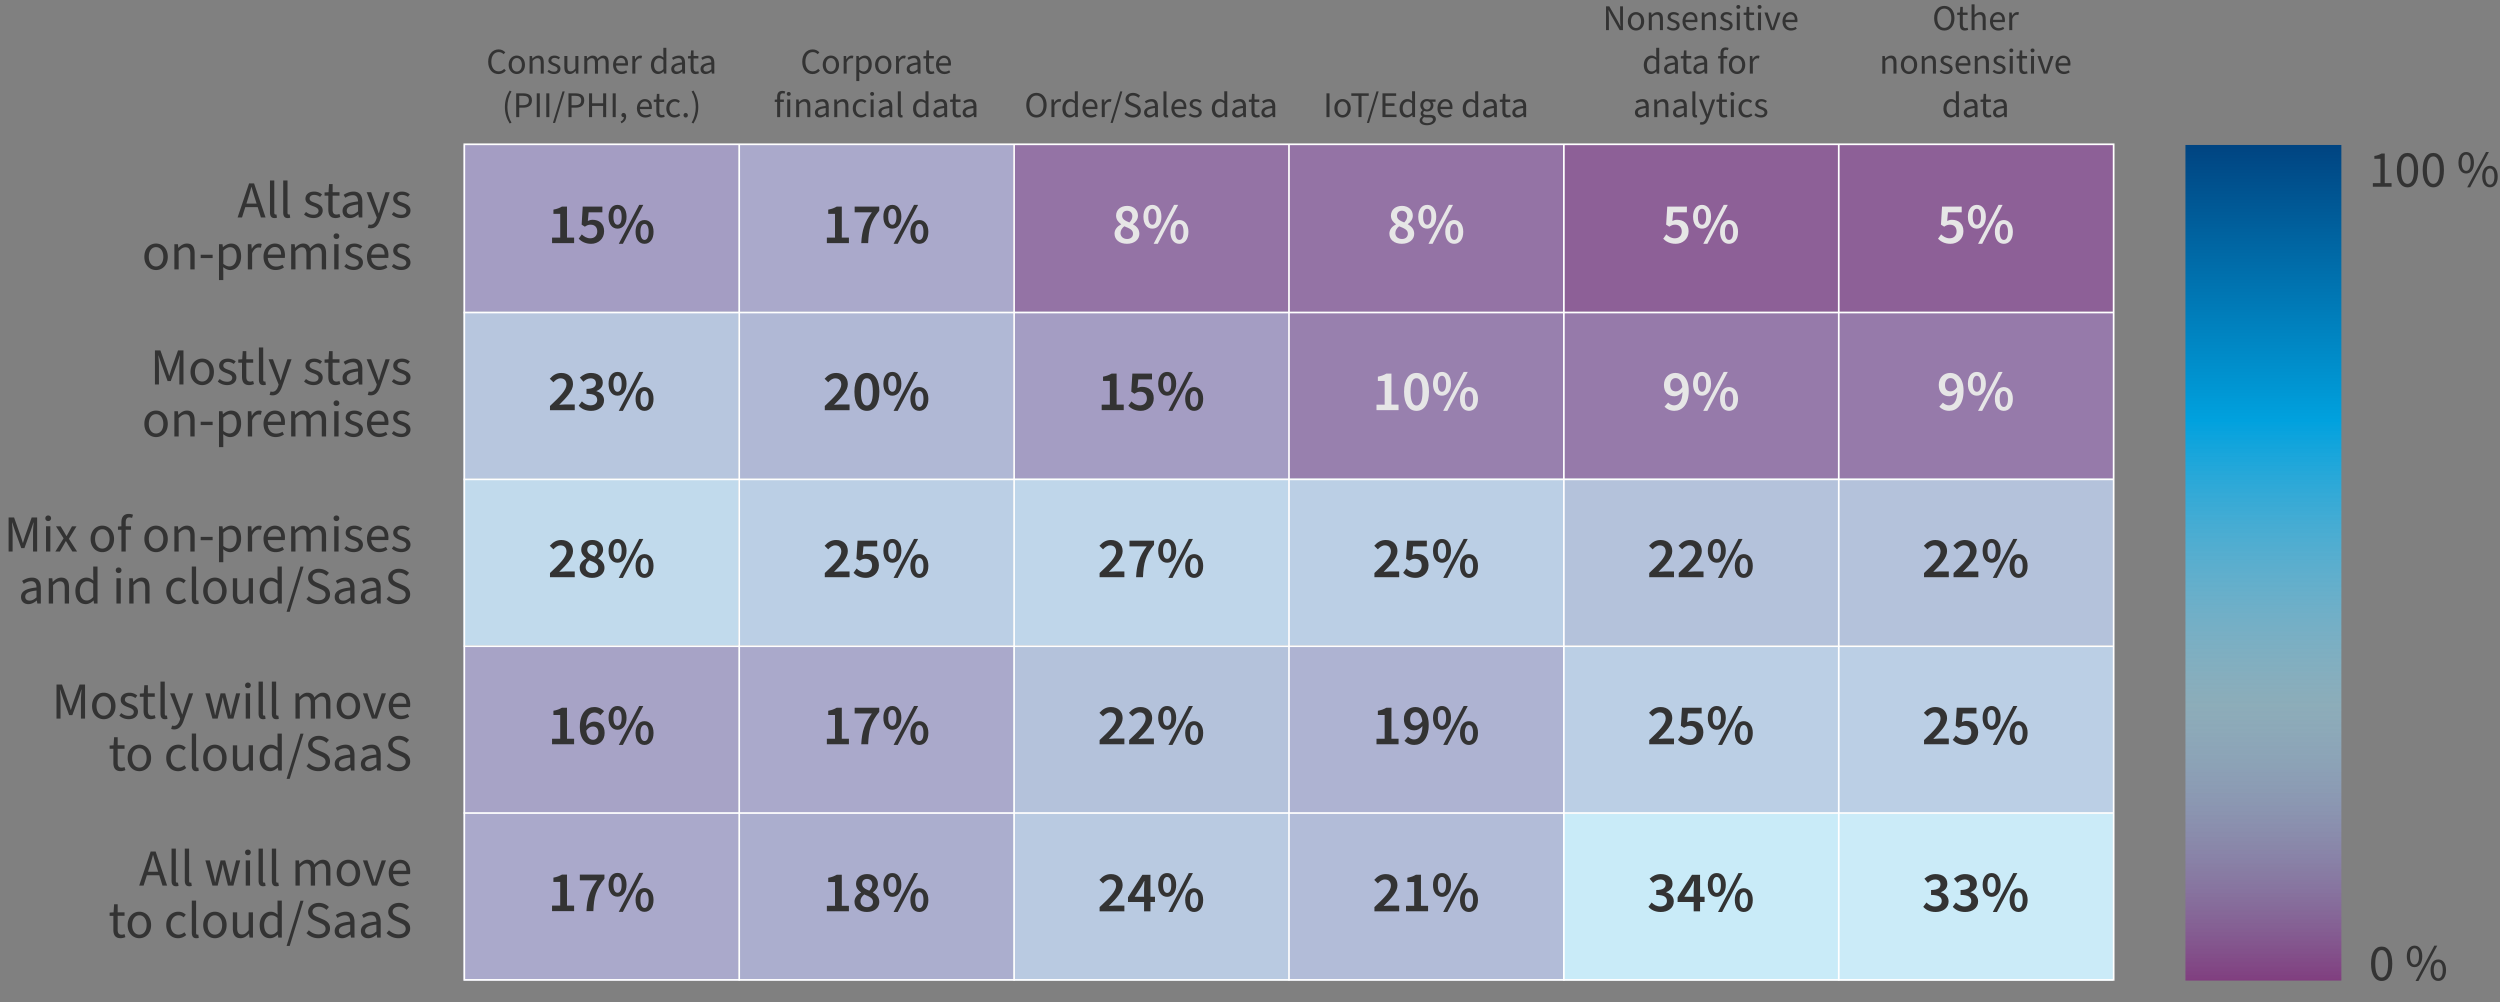<svg xmlns="http://www.w3.org/2000/svg" width="1828" height="733" viewBox="0 0 1828 733"><rect x="0" y="0" width="1828" height="733" fill="#808080" stroke="none"/><defs><linearGradient id="linear-gradient" x1="1655" y1="717" x2="1655" y2="106" gradientUnits="userSpaceOnUse"><stop offset="0" stop-color="#803e7f"/><stop offset=".33" stop-color="#99d9f2" stop-opacity=".5"/><stop offset=".67" stop-color="#00a1de"/><stop offset="1" stop-color="#004481"/></linearGradient><style>.cls-2{fill:#e6e6e6}.cls-4{fill:#9473a5}.cls-5{fill:#b4c2db}.cls-6{fill:#8d6097}.cls-8{fill:#333}.cls-14{fill:#aaa9cb}.cls-17{fill:#a49dc3}.cls-19{fill:#bbcfe5}.cls-22{fill:#967aaa}.cls-24,.cls-25{fill:none;stroke:#fff;stroke-miterlimit:10;stroke-width:1.25px}</style></defs><g id="Charts"><path style="fill:url(#linear-gradient)" d="M1598 106h114v611h-114z"/><path class="cls-8" d="M1735.03 133.9h5.55v-17.78h-4.45v-2.05c2.24-.38 3.84-.99 5.17-1.79h2.43v21.62h4.98v2.62h-13.68v-2.62ZM1752.59 124.33c0-8.13 2.93-12.5 7.79-12.5s7.75 4.37 7.75 12.5-2.93 12.65-7.75 12.65-7.79-4.52-7.79-12.65Zm12.5 0c0-7.1-1.9-9.95-4.71-9.95s-4.71 2.85-4.71 9.95 1.9 10.11 4.71 10.11 4.71-3 4.71-10.11ZM1771.47 124.33c0-8.13 2.93-12.5 7.79-12.5s7.75 4.37 7.75 12.5-2.93 12.65-7.75 12.65-7.79-4.52-7.79-12.65Zm12.5 0c0-7.1-1.9-9.95-4.71-9.95s-4.71 2.85-4.71 9.95 1.9 10.11 4.71 10.11 4.71-3 4.71-10.11ZM1797.62 118.97c0-4.98 2.24-7.83 5.66-7.83s5.66 2.85 5.66 7.83-2.28 7.9-5.66 7.9-5.66-2.85-5.66-7.9Zm8.93 0c0-3.95-1.33-5.89-3.27-5.89s-3.31 1.94-3.31 5.89 1.37 5.97 3.31 5.97 3.27-2.01 3.27-5.97Zm11.21-7.83h2.13l-13.75 25.84h-2.13l13.75-25.84Zm-2.77 17.93c0-4.98 2.24-7.83 5.66-7.83s5.66 2.85 5.66 7.83-2.28 7.9-5.66 7.9-5.66-2.85-5.66-7.9Zm8.93 0c0-3.95-1.33-5.89-3.27-5.89s-3.31 1.94-3.31 5.89 1.37 5.97 3.31 5.97 3.27-2.01 3.27-5.97ZM1733.7 704.64c0-8.13 2.93-12.5 7.79-12.5s7.75 4.37 7.75 12.5-2.93 12.65-7.75 12.65-7.79-4.52-7.79-12.65Zm12.5 0c0-7.1-1.9-9.95-4.71-9.95s-4.71 2.85-4.71 9.95 1.9 10.11 4.71 10.11 4.71-3 4.71-10.11ZM1759.85 699.28c0-4.98 2.24-7.83 5.66-7.83s5.66 2.85 5.66 7.83-2.28 7.9-5.66 7.9-5.66-2.85-5.66-7.9Zm8.93 0c0-3.95-1.33-5.89-3.27-5.89s-3.31 1.94-3.31 5.89 1.37 5.97 3.31 5.97 3.27-2.01 3.27-5.97Zm11.21-7.83h2.13l-13.75 25.84h-2.13l13.75-25.84Zm-2.77 17.93c0-4.98 2.24-7.83 5.66-7.83s5.66 2.85 5.66 7.83-2.28 7.9-5.66 7.9-5.66-2.85-5.66-7.9Zm8.93 0c0-3.95-1.33-5.89-3.27-5.89s-3.3 1.94-3.3 5.89 1.37 5.97 3.3 5.97 3.27-2.01 3.27-5.97Z"/><path class="cls-17" d="M339 106h201v122H339z"/><path class="cls-8" d="M403.66 173.74h5.97v-17.35h-4.96v-3.11c2.69-.5 4.49-1.22 6.22-2.23h3.7v22.68h5.21v4.03h-16.13v-4.03ZM423.14 174.58l2.27-3.19c1.6 1.51 3.57 2.86 6.22 2.86 2.98 0 5.08-1.89 5.08-5.04s-1.93-4.92-4.83-4.92c-1.68 0-2.65.42-4.24 1.47l-2.35-1.51.8-13.19h14.37v4.2h-10.04l-.59 6.3c1.13-.55 2.14-.84 3.49-.84 4.58 0 8.4 2.6 8.4 8.36s-4.5 9.2-9.45 9.2c-4.33 0-7.14-1.72-9.12-3.7ZM444.98 158.45c0-5.5 2.69-8.65 6.55-8.65s6.6 3.15 6.6 8.65-2.73 8.74-6.6 8.74-6.55-3.19-6.55-8.74Zm9.58 0c0-4.12-1.3-5.8-3.02-5.8s-3.02 1.68-3.02 5.8 1.3 5.88 3.02 5.88 3.02-1.76 3.02-5.88Zm12.81-8.65h3.02l-14.95 28.48h-3.02l14.96-28.48Zm-2.65 19.74c0-5.5 2.69-8.65 6.55-8.65s6.6 3.15 6.6 8.65-2.73 8.74-6.6 8.74-6.55-3.19-6.55-8.74Zm9.58 0c0-4.12-1.3-5.8-3.02-5.8s-3.02 1.68-3.02 5.8 1.3 5.88 3.02 5.88 3.02-1.76 3.02-5.88Z"/><path style="fill:#a7a3c6" d="M339 473h201v122H339z"/><path class="cls-8" d="M403.65 540.17h5.97v-17.35h-4.96v-3.11c2.69-.5 4.49-1.22 6.22-2.23h3.7v22.68h5.21v4.03h-16.13v-4.03ZM423.98 531.64c0-10.33 5.04-14.66 10.54-14.66 3.23 0 5.59 1.34 7.18 3.02l-2.65 3.02c-1.01-1.13-2.65-2.02-4.29-2.02-3.28 0-6.01 2.48-6.22 9.75 1.55-1.93 3.86-3.11 5.8-3.11 4.58 0 7.77 2.69 7.77 8.28s-3.82 8.78-8.44 8.78c-5.21 0-9.7-4.03-9.7-13.06Zm4.71 2.65c.5 4.66 2.39 6.64 4.96 6.64 2.18 0 3.91-1.76 3.91-5s-1.55-4.71-4.12-4.71c-1.55 0-3.4.92-4.75 3.07ZM444.98 524.88c0-5.5 2.69-8.65 6.55-8.65s6.6 3.15 6.6 8.65-2.73 8.74-6.6 8.74-6.55-3.19-6.55-8.74Zm9.58 0c0-4.12-1.3-5.8-3.02-5.8s-3.02 1.68-3.02 5.8 1.3 5.88 3.02 5.88 3.02-1.76 3.02-5.88Zm12.81-8.65h3.02l-14.95 28.48h-3.02l14.96-28.48Zm-2.65 19.74c0-5.5 2.69-8.65 6.55-8.65s6.59 3.15 6.59 8.65-2.73 8.74-6.59 8.74-6.55-3.19-6.55-8.74Zm9.58 0c0-4.12-1.3-5.8-3.02-5.8s-3.02 1.68-3.02 5.8 1.3 5.88 3.02 5.88 3.02-1.76 3.02-5.88Z"/><path class="cls-14" d="M339 595h201v122H339z"/><path class="cls-8" d="M403.65 662.2h5.97v-17.35h-4.96v-3.11c2.69-.5 4.49-1.22 6.22-2.23h3.7v22.68h5.21v4.03h-16.13v-4.03ZM436.58 643.72h-12.6v-4.2h17.98v3.02c-6.39 7.86-7.65 13.27-8.11 23.69h-5.04c.5-9.41 2.44-15.29 7.77-22.52ZM444.98 646.91c0-5.5 2.69-8.65 6.55-8.65s6.6 3.15 6.6 8.65-2.73 8.74-6.6 8.74-6.55-3.19-6.55-8.74Zm9.58 0c0-4.12-1.3-5.8-3.02-5.8s-3.02 1.68-3.02 5.8 1.3 5.88 3.02 5.88 3.02-1.76 3.02-5.88Zm12.81-8.65h3.02l-14.95 28.48h-3.02l14.96-28.48ZM464.72 658c0-5.5 2.69-8.65 6.55-8.65s6.59 3.15 6.59 8.65-2.73 8.74-6.59 8.74-6.55-3.19-6.55-8.74Zm9.58 0c0-4.12-1.3-5.8-3.02-5.8s-3.02 1.68-3.02 5.8 1.3 5.88 3.02 5.88 3.02-1.76 3.02-5.88Z"/><path class="cls-14" d="M540 106h201v122H540z"/><path class="cls-8" d="M604.59 173.74h5.97v-17.35h-4.96v-3.11c2.69-.5 4.49-1.22 6.22-2.23h3.7v22.68h5.21v4.03H604.6v-4.03ZM637.52 155.26h-12.6v-4.2h17.98v3.02c-6.39 7.86-7.65 13.27-8.11 23.69h-5.04c.5-9.41 2.44-15.29 7.77-22.52ZM645.92 158.45c0-5.5 2.69-8.65 6.55-8.65s6.6 3.15 6.6 8.65-2.73 8.74-6.6 8.74-6.55-3.19-6.55-8.74Zm9.58 0c0-4.12-1.3-5.8-3.02-5.8s-3.02 1.68-3.02 5.8 1.3 5.88 3.02 5.88 3.02-1.76 3.02-5.88Zm12.81-8.65h3.02l-14.95 28.48h-3.02l14.96-28.48Zm-2.65 19.74c0-5.5 2.69-8.65 6.55-8.65s6.59 3.15 6.59 8.65-2.73 8.74-6.59 8.74-6.55-3.19-6.55-8.74Zm9.58 0c0-4.12-1.3-5.8-3.02-5.8s-3.02 1.68-3.02 5.8 1.3 5.88 3.02 5.88 3.02-1.76 3.02-5.88Z"/><path class="cls-14" d="M540 473h201v122H540z"/><path class="cls-8" d="M604.59 540.17h5.97v-17.35h-4.96v-3.11c2.69-.5 4.49-1.22 6.22-2.23h3.7v22.68h5.21v4.03H604.6v-4.03ZM637.52 521.68h-12.6v-4.2h17.98v3.02c-6.39 7.86-7.65 13.27-8.11 23.69h-5.04c.5-9.41 2.44-15.29 7.77-22.52ZM645.92 524.88c0-5.5 2.69-8.65 6.55-8.65s6.6 3.15 6.6 8.65-2.73 8.74-6.6 8.74-6.55-3.19-6.55-8.74Zm9.58 0c0-4.12-1.3-5.8-3.02-5.8s-3.02 1.68-3.02 5.8 1.3 5.88 3.02 5.88 3.02-1.76 3.02-5.88Zm12.81-8.65h3.02l-14.95 28.48h-3.02l14.96-28.48Zm-2.65 19.74c0-5.5 2.69-8.65 6.55-8.65s6.6 3.15 6.6 8.65-2.73 8.74-6.6 8.74-6.55-3.19-6.55-8.74Zm9.58 0c0-4.12-1.3-5.8-3.02-5.8s-3.02 1.68-3.02 5.8 1.3 5.88 3.02 5.88 3.02-1.76 3.02-5.88Z"/><path style="fill:#b0b8d5" d="M540 228h201v122H540z"/><path class="cls-8" d="M603.08 296.85c7.31-6.81 12.06-11.68 12.06-15.67 0-2.81-1.55-4.54-4.37-4.54-2.06 0-3.74 1.34-5.17 2.9l-2.65-2.6c2.39-2.69 4.87-4.24 8.49-4.24 5.12 0 8.49 3.23 8.49 8.15s-4.54 9.58-10.08 15.12c1.43-.13 3.19-.25 4.5-.25h6.85v4.2h-18.11v-3.07ZM624.75 286.43c0-9.03 3.57-13.74 9.12-13.74s9.12 4.75 9.12 13.74-3.53 13.99-9.12 13.99-9.12-4.96-9.12-13.99Zm13.48 0c0-7.52-1.81-9.87-4.37-9.87s-4.37 2.35-4.37 9.87 1.85 10.08 4.37 10.08 4.37-2.52 4.37-10.08ZM645.92 280.59c0-5.5 2.69-8.65 6.55-8.65s6.6 3.15 6.6 8.65-2.73 8.74-6.6 8.74-6.55-3.19-6.55-8.74Zm9.58 0c0-4.12-1.3-5.8-3.02-5.8s-3.02 1.68-3.02 5.8 1.3 5.88 3.02 5.88 3.02-1.76 3.02-5.88Zm12.81-8.65h3.02l-14.95 28.48h-3.02l14.96-28.48Zm-2.65 19.74c0-5.5 2.69-8.65 6.55-8.65s6.6 3.15 6.6 8.65-2.73 8.74-6.6 8.74-6.55-3.19-6.55-8.74Zm9.58 0c0-4.12-1.3-5.8-3.02-5.8s-3.02 1.68-3.02 5.8 1.3 5.88 3.02 5.88 3.02-1.76 3.02-5.88Z"/><path class="cls-19" d="M540 350h201v122H540z"/><path class="cls-8" d="M603.08 418.99c7.31-6.81 12.06-11.68 12.06-15.67 0-2.81-1.55-4.54-4.37-4.54-2.06 0-3.74 1.34-5.17 2.9l-2.65-2.6c2.39-2.69 4.87-4.24 8.49-4.24 5.12 0 8.49 3.23 8.49 8.15s-4.54 9.58-10.08 15.12c1.43-.13 3.19-.25 4.5-.25h6.85v4.2h-18.11v-3.07ZM624.08 418.87l2.27-3.19c1.6 1.51 3.57 2.86 6.22 2.86 2.98 0 5.08-1.89 5.08-5.04s-1.93-4.92-4.83-4.92c-1.68 0-2.65.42-4.24 1.47l-2.35-1.51.8-13.19h14.37v4.2h-10.04l-.59 6.3c1.13-.55 2.14-.84 3.49-.84 4.58 0 8.4 2.6 8.4 8.36s-4.5 9.2-9.45 9.2c-4.33 0-7.14-1.72-9.12-3.7ZM645.92 402.73c0-5.5 2.69-8.65 6.55-8.65s6.6 3.15 6.6 8.65-2.73 8.74-6.6 8.74-6.55-3.19-6.55-8.74Zm9.58 0c0-4.12-1.3-5.8-3.02-5.8s-3.02 1.68-3.02 5.8 1.3 5.88 3.02 5.88 3.02-1.76 3.02-5.88Zm12.81-8.65h3.02l-14.95 28.48h-3.02l14.96-28.48Zm-2.65 19.74c0-5.5 2.69-8.65 6.55-8.65s6.6 3.15 6.6 8.65-2.73 8.74-6.6 8.74-6.55-3.19-6.55-8.74Zm9.58 0c0-4.12-1.3-5.8-3.02-5.8s-3.02 1.68-3.02 5.8 1.3 5.88 3.02 5.88 3.02-1.76 3.02-5.88Z"/><path style="fill:#abaece" d="M540 595h201v122H540z"/><path class="cls-8" d="M604.59 662.31h5.97v-17.35h-4.96v-3.11c2.69-.5 4.49-1.22 6.22-2.23h3.7v22.68h5.21v4.03H604.6v-4.03ZM624.79 659.5c0-3.32 2.27-5.5 4.79-6.85v-.17c-2.02-1.47-3.65-3.4-3.65-6.22 0-4.37 3.44-7.14 8.11-7.14s7.9 2.9 7.9 7.23c0 2.65-1.85 4.87-3.61 6.09v.17c2.48 1.43 4.62 3.4 4.62 6.97 0 4.12-3.61 7.27-9.07 7.27s-9.07-3.02-9.07-7.35Zm13.53-.08c0-2.86-2.77-3.91-6.38-5.38-1.6 1.22-2.77 2.94-2.77 4.96 0 2.6 2.1 4.33 4.83 4.33 2.52 0 4.33-1.47 4.33-3.91Zm-.5-12.77c0-2.31-1.43-3.99-3.86-3.99-2.02 0-3.61 1.3-3.61 3.61 0 2.6 2.35 3.78 5.29 4.96 1.39-1.39 2.18-2.9 2.18-4.58ZM645.92 647.02c0-5.5 2.69-8.65 6.55-8.65s6.6 3.15 6.6 8.65-2.73 8.74-6.6 8.74-6.55-3.19-6.55-8.74Zm9.58 0c0-4.12-1.3-5.8-3.02-5.8s-3.02 1.68-3.02 5.8 1.3 5.88 3.02 5.88 3.02-1.76 3.02-5.88Zm12.81-8.65h3.02l-14.95 28.48h-3.02l14.96-28.48Zm-2.65 19.74c0-5.5 2.69-8.65 6.55-8.65s6.59 3.15 6.59 8.65-2.73 8.74-6.59 8.74-6.55-3.19-6.55-8.74Zm9.58 0c0-4.12-1.3-5.8-3.02-5.8s-3.02 1.68-3.02 5.8 1.3 5.88 3.02 5.88 3.02-1.76 3.02-5.88Z"/><path class="cls-4" d="M741 106h201v122H741z"/><path class="cls-2" d="M814.94 170.92c0-3.32 2.27-5.5 4.79-6.85v-.17c-2.02-1.47-3.65-3.4-3.65-6.22 0-4.37 3.44-7.14 8.11-7.14s7.9 2.9 7.9 7.23c0 2.65-1.85 4.87-3.61 6.09v.17c2.48 1.43 4.62 3.4 4.62 6.97 0 4.12-3.61 7.27-9.07 7.27s-9.07-3.02-9.07-7.35Zm13.53-.08c0-2.86-2.77-3.91-6.38-5.38-1.6 1.22-2.77 2.94-2.77 4.96 0 2.6 2.1 4.33 4.83 4.33 2.52 0 4.33-1.47 4.33-3.91Zm-.5-12.77c0-2.31-1.43-3.99-3.86-3.99-2.02 0-3.61 1.3-3.61 3.61 0 2.6 2.35 3.78 5.29 4.96 1.39-1.39 2.18-2.9 2.18-4.58ZM836.07 158.45c0-5.5 2.69-8.65 6.55-8.65s6.6 3.15 6.6 8.65-2.73 8.74-6.6 8.74-6.55-3.19-6.55-8.74Zm9.58 0c0-4.12-1.3-5.8-3.02-5.8s-3.02 1.68-3.02 5.8 1.3 5.88 3.02 5.88 3.02-1.76 3.02-5.88Zm12.81-8.65h3.02l-14.95 28.48h-3.02l14.96-28.48Zm-2.65 19.74c0-5.5 2.69-8.65 6.55-8.65s6.6 3.15 6.6 8.65-2.73 8.74-6.6 8.74-6.55-3.19-6.55-8.74Zm9.58 0c0-4.12-1.3-5.8-3.02-5.8s-3.02 1.68-3.02 5.8 1.3 5.88 3.02 5.88 3.02-1.76 3.02-5.88Z"/><path class="cls-17" d="M741 228h201v122H741z"/><path class="cls-8" d="M805.54 295.88h5.97v-17.35h-4.96v-3.11c2.69-.5 4.49-1.22 6.22-2.23h3.7v22.68h5.21v4.03h-16.13v-4.03ZM825.03 296.72l2.27-3.19c1.6 1.51 3.57 2.86 6.22 2.86 2.98 0 5.08-1.89 5.08-5.04s-1.93-4.92-4.83-4.92c-1.68 0-2.65.42-4.24 1.47l-2.35-1.51.8-13.19h14.37v4.2h-10.04l-.59 6.3c1.13-.55 2.14-.84 3.49-.84 4.58 0 8.4 2.6 8.4 8.36s-4.5 9.2-9.45 9.2c-4.33 0-7.14-1.72-9.12-3.7ZM846.87 280.59c0-5.5 2.69-8.65 6.55-8.65s6.6 3.15 6.6 8.65-2.73 8.74-6.6 8.74-6.55-3.19-6.55-8.74Zm9.58 0c0-4.12-1.3-5.8-3.02-5.8s-3.02 1.68-3.02 5.8 1.3 5.88 3.02 5.88 3.02-1.76 3.02-5.88Zm12.81-8.65h3.02l-14.95 28.48h-3.02l14.96-28.48Zm-2.65 19.74c0-5.5 2.69-8.65 6.55-8.65s6.6 3.15 6.6 8.65-2.73 8.74-6.6 8.74-6.55-3.19-6.55-8.74Zm9.58 0c0-4.12-1.3-5.8-3.02-5.8s-3.02 1.68-3.02 5.8 1.3 5.88 3.02 5.88 3.02-1.76 3.02-5.88Z"/><path style="fill:#bfd6ea" d="M741 350h201v122H741z"/><path class="cls-8" d="M804.03 418.99c7.31-6.81 12.06-11.68 12.06-15.67 0-2.81-1.55-4.54-4.37-4.54-2.06 0-3.74 1.34-5.17 2.9l-2.65-2.6c2.39-2.69 4.87-4.24 8.49-4.24 5.12 0 8.49 3.23 8.49 8.15s-4.54 9.58-10.08 15.12c1.43-.13 3.19-.25 4.5-.25h6.85v4.2h-18.11v-3.07ZM838.47 399.54h-12.6v-4.2h17.98v3.02c-6.39 7.86-7.65 13.27-8.11 23.69h-5.04c.5-9.41 2.44-15.29 7.77-22.52ZM846.87 402.73c0-5.5 2.69-8.65 6.55-8.65s6.6 3.15 6.6 8.65-2.73 8.74-6.6 8.74-6.55-3.19-6.55-8.74Zm9.58 0c0-4.12-1.3-5.8-3.02-5.8s-3.02 1.68-3.02 5.8 1.3 5.88 3.02 5.88 3.02-1.76 3.02-5.88Zm12.81-8.65h3.02l-14.95 28.48h-3.02l14.96-28.48Zm-2.65 19.74c0-5.5 2.69-8.65 6.55-8.65s6.6 3.15 6.6 8.65-2.73 8.74-6.6 8.74-6.55-3.19-6.55-8.74Zm9.58 0c0-4.12-1.3-5.8-3.02-5.8s-3.02 1.68-3.02 5.8 1.3 5.88 3.02 5.88 3.02-1.76 3.02-5.88Z"/><path style="fill:#b9cae1" d="M741 595h201v122H741z"/><path class="cls-8" d="M804.03 663.28c7.31-6.81 12.06-11.68 12.06-15.67 0-2.81-1.55-4.54-4.37-4.54-2.06 0-3.74 1.34-5.17 2.9l-2.65-2.6c2.39-2.69 4.87-4.24 8.49-4.24 5.12 0 8.49 3.23 8.49 8.15s-4.54 9.58-10.08 15.12c1.43-.13 3.19-.25 4.5-.25h6.85v4.2h-18.11v-3.07ZM836.54 659.54h-11.76v-3.4l10.54-16.51h5.88v16.05h3.32v3.86h-3.32v6.81h-4.66v-6.81Zm0-3.86v-5.88c0-1.55.17-4.03.25-5.59h-.17c-.67 1.39-1.43 2.73-2.18 4.16l-4.75 7.31h6.85ZM846.87 647.02c0-5.5 2.69-8.65 6.55-8.65s6.6 3.15 6.6 8.65-2.73 8.74-6.6 8.74-6.55-3.19-6.55-8.74Zm9.58 0c0-4.12-1.3-5.8-3.02-5.8s-3.02 1.68-3.02 5.8 1.3 5.88 3.02 5.88 3.02-1.76 3.02-5.88Zm12.81-8.65h3.02l-14.95 28.48h-3.02l14.96-28.48Zm-2.65 19.74c0-5.5 2.69-8.65 6.55-8.65s6.59 3.15 6.59 8.65-2.73 8.74-6.59 8.74-6.55-3.19-6.55-8.74Zm9.58 0c0-4.12-1.3-5.8-3.02-5.8s-3.02 1.68-3.02 5.8 1.3 5.88 3.02 5.88 3.02-1.76 3.02-5.88Z"/><path class="cls-5" d="M741 473h201v122H741z"/><path class="cls-8" d="M804.03 541.13c7.31-6.81 12.06-11.68 12.06-15.67 0-2.81-1.55-4.54-4.37-4.54-2.06 0-3.74 1.34-5.17 2.9l-2.65-2.6c2.39-2.69 4.87-4.24 8.49-4.24 5.12 0 8.49 3.23 8.49 8.15s-4.54 9.58-10.08 15.12c1.43-.13 3.19-.25 4.5-.25h6.85v4.2h-18.11v-3.07ZM825.62 541.13c7.31-6.81 12.06-11.68 12.06-15.67 0-2.81-1.55-4.54-4.37-4.54-2.06 0-3.74 1.34-5.17 2.9l-2.65-2.6c2.39-2.69 4.87-4.24 8.49-4.24 5.12 0 8.49 3.23 8.49 8.15s-4.54 9.58-10.08 15.12c1.43-.13 3.19-.25 4.5-.25h6.85v4.2h-18.11v-3.07ZM846.87 524.88c0-5.5 2.69-8.65 6.55-8.65s6.6 3.15 6.6 8.65-2.73 8.74-6.6 8.74-6.55-3.19-6.55-8.74Zm9.58 0c0-4.12-1.3-5.8-3.02-5.8s-3.02 1.68-3.02 5.8 1.3 5.88 3.02 5.88 3.02-1.76 3.02-5.88Zm12.81-8.65h3.02l-14.95 28.48h-3.02l14.96-28.48Zm-2.65 19.74c0-5.5 2.69-8.65 6.55-8.65s6.6 3.15 6.6 8.65-2.73 8.74-6.6 8.74-6.55-3.19-6.55-8.74Zm9.58 0c0-4.12-1.3-5.8-3.02-5.8s-3.02 1.68-3.02 5.8 1.3 5.88 3.02 5.88 3.02-1.76 3.02-5.88Z"/><path style="fill:#9880ae" d="M942 228h201v122H942z"/><path class="cls-2" d="M1006.49 295.88h5.97v-17.35h-4.96v-3.11c2.69-.5 4.49-1.22 6.22-2.23h3.7v22.68h5.21v4.03h-16.13v-4.03ZM1026.65 286.43c0-9.03 3.57-13.74 9.12-13.74s9.12 4.75 9.12 13.74-3.53 13.99-9.12 13.99-9.12-4.96-9.12-13.99Zm13.48 0c0-7.52-1.81-9.87-4.37-9.87s-4.37 2.35-4.37 9.87 1.85 10.08 4.37 10.08 4.37-2.52 4.37-10.08ZM1047.81 280.59c0-5.5 2.69-8.65 6.55-8.65s6.6 3.15 6.6 8.65-2.73 8.74-6.6 8.74-6.55-3.19-6.55-8.74Zm9.58 0c0-4.12-1.3-5.8-3.02-5.8s-3.02 1.68-3.02 5.8 1.3 5.88 3.02 5.88 3.02-1.76 3.02-5.88Zm12.81-8.65h3.02l-14.95 28.48h-3.02l14.96-28.48Zm-2.65 19.74c0-5.5 2.69-8.65 6.55-8.65s6.6 3.15 6.6 8.65-2.73 8.74-6.6 8.74-6.55-3.19-6.55-8.74Zm9.58 0c0-4.12-1.3-5.8-3.02-5.8s-3.02 1.68-3.02 5.8 1.3 5.88 3.02 5.88 3.02-1.76 3.02-5.88Z"/><path class="cls-4" d="M942 106h201v122H942z"/><path class="cls-2" d="M1015.9 170.92c0-3.32 2.27-5.5 4.79-6.85v-.17c-2.02-1.47-3.65-3.4-3.65-6.22 0-4.37 3.44-7.14 8.11-7.14s7.9 2.9 7.9 7.23c0 2.65-1.85 4.87-3.61 6.09v.17c2.48 1.43 4.62 3.4 4.62 6.97 0 4.12-3.61 7.27-9.07 7.27s-9.07-3.02-9.07-7.35Zm13.53-.08c0-2.86-2.77-3.91-6.38-5.38-1.6 1.22-2.77 2.94-2.77 4.96 0 2.6 2.1 4.33 4.83 4.33 2.52 0 4.33-1.47 4.33-3.91Zm-.5-12.77c0-2.31-1.43-3.99-3.86-3.99-2.02 0-3.61 1.3-3.61 3.61 0 2.6 2.35 3.78 5.29 4.96 1.39-1.39 2.18-2.9 2.18-4.58ZM1037.03 158.45c0-5.5 2.69-8.65 6.55-8.65s6.6 3.15 6.6 8.65-2.73 8.74-6.6 8.74-6.55-3.19-6.55-8.74Zm9.58 0c0-4.12-1.3-5.8-3.02-5.8s-3.02 1.68-3.02 5.8 1.3 5.88 3.02 5.88 3.02-1.76 3.02-5.88Zm12.81-8.65h3.02l-14.95 28.48h-3.02l14.96-28.48Zm-2.65 19.74c0-5.5 2.69-8.65 6.55-8.65s6.6 3.15 6.6 8.65-2.73 8.74-6.6 8.74-6.55-3.19-6.55-8.74Zm9.58 0c0-4.12-1.3-5.8-3.02-5.8s-3.02 1.68-3.02 5.8 1.3 5.88 3.02 5.88 3.02-1.76 3.02-5.88Z"/><path style="fill:#aeb3d2" d="M942 473h201v122H942z"/><path class="cls-8" d="M1006.49 540.17h5.97v-17.35h-4.96v-3.11c2.69-.5 4.49-1.22 6.22-2.23h3.7v22.68h5.21v4.03h-16.13v-4.03ZM1026.94 541.68l2.65-3.02c1.01 1.13 2.65 2.02 4.29 2.02 3.32 0 6.01-2.48 6.22-9.75-1.55 1.93-3.86 3.11-5.8 3.11-4.58 0-7.77-2.69-7.77-8.28s3.82-8.78 8.44-8.78c5.21 0 9.7 4.03 9.7 13.06 0 10.33-5.04 14.66-10.54 14.66-3.23 0-5.59-1.39-7.18-3.02Zm8.28-11.22c1.55 0 3.4-.92 4.75-3.11-.5-4.66-2.44-6.6-4.96-6.6-2.18 0-3.91 1.76-3.91 5s1.55 4.71 4.12 4.71ZM1047.81 524.88c0-5.5 2.69-8.65 6.55-8.65s6.6 3.15 6.6 8.65-2.73 8.74-6.6 8.74-6.55-3.19-6.55-8.74Zm9.58 0c0-4.12-1.3-5.8-3.02-5.8s-3.02 1.68-3.02 5.8 1.3 5.88 3.02 5.88 3.02-1.76 3.02-5.88Zm12.81-8.65h3.02l-14.95 28.48h-3.02l14.96-28.48Zm-2.65 19.74c0-5.5 2.69-8.65 6.55-8.65s6.6 3.15 6.6 8.65-2.73 8.74-6.6 8.74-6.55-3.19-6.55-8.74Zm9.58 0c0-4.12-1.3-5.8-3.02-5.8s-3.02 1.68-3.02 5.8 1.3 5.88 3.02 5.88 3.02-1.76 3.02-5.88Z"/><path class="cls-19" d="M942 350h201v122H942z"/><path class="cls-8" d="M1004.97 418.99c7.31-6.81 12.06-11.68 12.06-15.67 0-2.81-1.55-4.54-4.37-4.54-2.06 0-3.74 1.34-5.17 2.9l-2.65-2.6c2.39-2.69 4.87-4.24 8.49-4.24 5.12 0 8.49 3.23 8.49 8.15s-4.54 9.58-10.08 15.12c1.43-.13 3.19-.25 4.5-.25h6.85v4.2h-18.11v-3.07ZM1025.97 418.87l2.27-3.19c1.6 1.51 3.57 2.86 6.22 2.86 2.98 0 5.08-1.89 5.08-5.04s-1.93-4.92-4.83-4.92c-1.68 0-2.65.42-4.24 1.47l-2.35-1.51.8-13.19h14.37v4.2h-10.04l-.59 6.3c1.13-.55 2.14-.84 3.49-.84 4.58 0 8.4 2.6 8.4 8.36s-4.5 9.2-9.45 9.2c-4.33 0-7.14-1.72-9.12-3.7ZM1047.81 402.74c0-5.5 2.69-8.65 6.55-8.65s6.6 3.15 6.6 8.65-2.73 8.74-6.6 8.74-6.55-3.19-6.55-8.74Zm9.58 0c0-4.12-1.3-5.8-3.02-5.8s-3.02 1.68-3.02 5.8 1.3 5.88 3.02 5.88 3.02-1.76 3.02-5.88Zm12.81-8.65h3.02l-14.95 28.48h-3.02l14.96-28.48Zm-2.65 19.74c0-5.5 2.69-8.65 6.55-8.65s6.6 3.15 6.6 8.65-2.73 8.74-6.6 8.74-6.55-3.19-6.55-8.74Zm9.58 0c0-4.12-1.3-5.8-3.02-5.8s-3.02 1.68-3.02 5.8 1.3 5.88 3.02 5.88 3.02-1.76 3.02-5.88Z"/><path class="cls-19" d="M1143 473h201v122h-201z"/><path class="cls-8" d="M1205.91 541.13c7.31-6.81 12.06-11.68 12.06-15.67 0-2.81-1.55-4.54-4.37-4.54-2.06 0-3.74 1.34-5.17 2.9l-2.65-2.6c2.39-2.69 4.87-4.24 8.49-4.24 5.12 0 8.49 3.23 8.49 8.15s-4.54 9.58-10.08 15.12c1.43-.13 3.19-.25 4.5-.25h6.85v4.2h-18.11v-3.07ZM1226.91 541.01l2.27-3.19c1.6 1.51 3.57 2.86 6.22 2.86 2.98 0 5.08-1.89 5.08-5.04s-1.93-4.92-4.83-4.92c-1.68 0-2.65.42-4.24 1.47l-2.35-1.51.8-13.19h14.37v4.2h-10.04l-.59 6.3c1.13-.55 2.14-.84 3.49-.84 4.58 0 8.4 2.6 8.4 8.36s-4.5 9.2-9.45 9.2c-4.33 0-7.14-1.72-9.12-3.7ZM1248.75 524.88c0-5.5 2.69-8.65 6.55-8.65s6.6 3.15 6.6 8.65-2.73 8.74-6.6 8.74-6.55-3.19-6.55-8.74Zm9.58 0c0-4.12-1.3-5.8-3.02-5.8s-3.02 1.68-3.02 5.8 1.3 5.88 3.02 5.88 3.02-1.76 3.02-5.88Zm12.81-8.65h3.02l-14.95 28.48h-3.02l14.96-28.48Zm-2.65 19.74c0-5.5 2.69-8.65 6.55-8.65s6.6 3.15 6.6 8.65-2.73 8.74-6.6 8.74-6.55-3.19-6.55-8.74Zm9.58 0c0-4.12-1.3-5.8-3.02-5.8s-3.02 1.68-3.02 5.8 1.3 5.88 3.02 5.88 3.02-1.76 3.02-5.88Z"/><path style="fill:#b2bcd8" d="M942 595h201v122H942z"/><path class="cls-8" d="M1004.97 663.28c7.31-6.81 12.06-11.68 12.06-15.67 0-2.81-1.55-4.54-4.37-4.54-2.06 0-3.74 1.34-5.17 2.9l-2.65-2.6c2.39-2.69 4.87-4.24 8.49-4.24 5.12 0 8.49 3.23 8.49 8.15s-4.54 9.58-10.08 15.12c1.43-.13 3.19-.25 4.5-.25h6.85v4.2h-18.11v-3.07ZM1028.07 662.31h5.97v-17.35h-4.96v-3.11c2.69-.5 4.49-1.22 6.22-2.23h3.7v22.68h5.21v4.03h-16.13v-4.03ZM1047.81 647.02c0-5.5 2.69-8.65 6.55-8.65s6.6 3.15 6.6 8.65-2.73 8.74-6.6 8.74-6.55-3.19-6.55-8.74Zm9.58 0c0-4.12-1.3-5.8-3.02-5.8s-3.02 1.68-3.02 5.8 1.3 5.88 3.02 5.88 3.02-1.76 3.02-5.88Zm12.81-8.65h3.02l-14.95 28.48h-3.02l14.96-28.48Zm-2.65 19.74c0-5.5 2.69-8.65 6.55-8.65s6.59 3.15 6.59 8.65-2.73 8.74-6.59 8.74-6.55-3.19-6.55-8.74Zm9.58 0c0-4.12-1.3-5.8-3.02-5.8s-3.02 1.68-3.02 5.8 1.3 5.88 3.02 5.88 3.02-1.76 3.02-5.88Z"/><path class="cls-22" d="M1143 228h201v122h-201z"/><path class="cls-2" d="m1217.09 297.39 2.65-3.02c1.01 1.13 2.65 2.02 4.29 2.02 3.32 0 6.01-2.48 6.22-9.75-1.55 1.93-3.86 3.11-5.8 3.11-4.58 0-7.77-2.69-7.77-8.28s3.82-8.78 8.44-8.78c5.21 0 9.7 4.03 9.7 13.06 0 10.33-5.04 14.66-10.54 14.66-3.23 0-5.59-1.39-7.18-3.02Zm8.28-11.22c1.55 0 3.4-.92 4.75-3.11-.5-4.66-2.44-6.6-4.96-6.6-2.18 0-3.91 1.76-3.91 5s1.55 4.71 4.12 4.71ZM1237.96 280.59c0-5.5 2.69-8.65 6.55-8.65s6.6 3.15 6.6 8.65-2.73 8.74-6.6 8.74-6.55-3.19-6.55-8.74Zm9.58 0c0-4.12-1.3-5.8-3.02-5.8s-3.02 1.68-3.02 5.8 1.3 5.88 3.02 5.88 3.02-1.76 3.02-5.88Zm12.81-8.65h3.02l-14.95 28.48h-3.02l14.96-28.48Zm-2.65 19.74c0-5.5 2.69-8.65 6.55-8.65s6.6 3.15 6.6 8.65-2.73 8.74-6.6 8.74-6.55-3.19-6.55-8.74Zm9.58 0c0-4.12-1.3-5.8-3.02-5.8s-3.02 1.68-3.02 5.8 1.3 5.88 3.02 5.88 3.02-1.76 3.02-5.88Z"/><path class="cls-6" d="M1143 106h201v122h-201z"/><path class="cls-2" d="m1216.13 174.58 2.27-3.19c1.6 1.51 3.57 2.86 6.22 2.86 2.98 0 5.08-1.89 5.08-5.04s-1.93-4.92-4.83-4.92c-1.68 0-2.65.42-4.24 1.47l-2.35-1.51.8-13.19h14.37v4.2h-10.04l-.59 6.3c1.13-.55 2.14-.84 3.49-.84 4.58 0 8.4 2.6 8.4 8.36s-4.5 9.2-9.45 9.2c-4.33 0-7.14-1.72-9.12-3.7ZM1237.97 158.45c0-5.5 2.69-8.65 6.55-8.65s6.6 3.15 6.6 8.65-2.73 8.74-6.6 8.74-6.55-3.19-6.55-8.74Zm9.58 0c0-4.12-1.3-5.8-3.02-5.8s-3.02 1.68-3.02 5.8 1.3 5.88 3.02 5.88 3.02-1.76 3.02-5.88Zm12.81-8.65h3.02l-14.95 28.48h-3.02l14.96-28.48Zm-2.65 19.74c0-5.5 2.69-8.65 6.55-8.65s6.59 3.15 6.59 8.65-2.73 8.74-6.59 8.74-6.55-3.19-6.55-8.74Zm9.58 0c0-4.12-1.3-5.8-3.02-5.8s-3.02 1.68-3.02 5.8 1.3 5.88 3.02 5.88 3.02-1.76 3.02-5.88Z"/><path class="cls-22" d="M1344 228h201v122h-201z"/><path class="cls-2" d="m1418.03 297.39 2.65-3.02c1.01 1.13 2.65 2.02 4.29 2.02 3.32 0 6.01-2.48 6.22-9.75-1.55 1.93-3.86 3.11-5.8 3.11-4.58 0-7.77-2.69-7.77-8.28s3.82-8.78 8.44-8.78c5.21 0 9.7 4.03 9.7 13.06 0 10.33-5.04 14.66-10.54 14.66-3.23 0-5.59-1.39-7.18-3.02Zm8.28-11.22c1.55 0 3.4-.92 4.75-3.11-.5-4.66-2.44-6.6-4.96-6.6-2.18 0-3.91 1.76-3.91 5s1.55 4.71 4.12 4.71ZM1438.91 280.59c0-5.5 2.69-8.65 6.55-8.65s6.6 3.15 6.6 8.65-2.73 8.74-6.6 8.74-6.55-3.19-6.55-8.74Zm9.58 0c0-4.12-1.3-5.8-3.02-5.8s-3.02 1.68-3.02 5.8 1.3 5.88 3.02 5.88 3.02-1.76 3.02-5.88Zm12.81-8.65h3.02l-14.95 28.48h-3.02l14.96-28.48Zm-2.65 19.74c0-5.5 2.69-8.65 6.55-8.65s6.6 3.15 6.6 8.65-2.73 8.74-6.6 8.74-6.55-3.19-6.55-8.74Zm9.58 0c0-4.12-1.3-5.8-3.02-5.8s-3.02 1.68-3.02 5.8 1.3 5.88 3.02 5.88 3.02-1.76 3.02-5.88Z"/><path class="cls-6" d="M1344 106h201v122h-201z"/><path class="cls-2" d="m1417.07 174.58 2.27-3.19c1.6 1.51 3.57 2.86 6.22 2.86 2.98 0 5.08-1.89 5.08-5.04s-1.93-4.92-4.83-4.92c-1.68 0-2.65.42-4.24 1.47l-2.35-1.51.8-13.19h14.37v4.2h-10.04l-.59 6.3c1.13-.55 2.14-.84 3.49-.84 4.58 0 8.4 2.6 8.4 8.36s-4.5 9.2-9.45 9.2c-4.33 0-7.14-1.72-9.12-3.7ZM1438.91 158.45c0-5.5 2.69-8.65 6.55-8.65s6.6 3.15 6.6 8.65-2.73 8.74-6.6 8.74-6.55-3.19-6.55-8.74Zm9.58 0c0-4.12-1.3-5.8-3.02-5.8s-3.02 1.68-3.02 5.8 1.3 5.88 3.02 5.88 3.02-1.76 3.02-5.88Zm12.81-8.65h3.02l-14.95 28.48h-3.02l14.96-28.48Zm-2.65 19.74c0-5.5 2.69-8.65 6.55-8.65s6.6 3.15 6.6 8.65-2.73 8.74-6.6 8.74-6.55-3.19-6.55-8.74Zm9.58 0c0-4.12-1.3-5.8-3.02-5.8s-3.02 1.68-3.02 5.8 1.3 5.88 3.02 5.88 3.02-1.76 3.02-5.88Z"/><path class="cls-5" d="M1143 350h201v122h-201z"/><path class="cls-8" d="M1205.91 418.99c7.31-6.81 12.06-11.68 12.06-15.67 0-2.81-1.55-4.54-4.37-4.54-2.06 0-3.74 1.34-5.17 2.9l-2.65-2.6c2.39-2.69 4.87-4.24 8.49-4.24 5.12 0 8.49 3.23 8.49 8.15s-4.54 9.58-10.08 15.12c1.43-.13 3.19-.25 4.5-.25h6.85v4.2h-18.11v-3.07ZM1227.5 418.99c7.31-6.81 12.06-11.68 12.06-15.67 0-2.81-1.55-4.54-4.37-4.54-2.06 0-3.74 1.34-5.17 2.9l-2.65-2.6c2.39-2.69 4.87-4.24 8.49-4.24 5.12 0 8.49 3.23 8.49 8.15s-4.54 9.58-10.08 15.12c1.43-.13 3.19-.25 4.5-.25h6.85v4.2h-18.11v-3.07ZM1248.75 402.73c0-5.5 2.69-8.65 6.55-8.65s6.6 3.15 6.6 8.65-2.73 8.74-6.6 8.74-6.55-3.19-6.55-8.74Zm9.58 0c0-4.12-1.3-5.8-3.02-5.8s-3.02 1.68-3.02 5.8 1.3 5.88 3.02 5.88 3.02-1.76 3.02-5.88Zm12.81-8.65h3.02l-14.95 28.48h-3.02l14.96-28.48Zm-2.65 19.74c0-5.5 2.69-8.65 6.55-8.65s6.6 3.15 6.6 8.65-2.73 8.74-6.6 8.74-6.55-3.19-6.55-8.74Zm9.58 0c0-4.12-1.3-5.8-3.02-5.8s-3.02 1.68-3.02 5.8 1.3 5.88 3.02 5.88 3.02-1.76 3.02-5.88Z"/><path class="cls-19" d="M1344 473h201v122h-201z"/><path class="cls-8" d="M1406.85 541.13c7.31-6.81 12.06-11.68 12.06-15.67 0-2.81-1.55-4.54-4.37-4.54-2.06 0-3.74 1.34-5.17 2.9l-2.65-2.6c2.39-2.69 4.87-4.24 8.49-4.24 5.12 0 8.49 3.23 8.49 8.15s-4.54 9.58-10.08 15.12c1.43-.13 3.19-.25 4.5-.25h6.85v4.2h-18.11v-3.07ZM1427.85 541.01l2.27-3.19c1.6 1.51 3.57 2.86 6.22 2.86 2.98 0 5.08-1.89 5.08-5.04s-1.93-4.92-4.83-4.92c-1.68 0-2.65.42-4.24 1.47l-2.35-1.51.8-13.19h14.37v4.2h-10.04l-.59 6.3c1.13-.55 2.14-.84 3.49-.84 4.58 0 8.4 2.6 8.4 8.36s-4.5 9.2-9.45 9.2c-4.33 0-7.14-1.72-9.12-3.7ZM1449.69 524.88c0-5.5 2.69-8.65 6.55-8.65s6.6 3.15 6.6 8.65-2.73 8.74-6.6 8.74-6.55-3.19-6.55-8.74Zm9.58 0c0-4.12-1.3-5.8-3.02-5.8s-3.02 1.68-3.02 5.8 1.3 5.88 3.02 5.88 3.02-1.76 3.02-5.88Zm12.81-8.65h3.02l-14.95 28.48h-3.02l14.96-28.48Zm-2.65 19.74c0-5.5 2.69-8.65 6.55-8.65s6.6 3.15 6.6 8.65-2.73 8.74-6.6 8.74-6.55-3.19-6.55-8.74Zm9.58 0c0-4.12-1.3-5.8-3.02-5.8s-3.02 1.68-3.02 5.8 1.3 5.88 3.02 5.88 3.02-1.76 3.02-5.88Z"/><path class="cls-5" d="M1344 350h201v122h-201z"/><path class="cls-8" d="M1406.85 418.99c7.31-6.81 12.06-11.68 12.06-15.67 0-2.81-1.55-4.54-4.37-4.54-2.06 0-3.74 1.34-5.17 2.9l-2.65-2.6c2.39-2.69 4.87-4.24 8.49-4.24 5.12 0 8.49 3.23 8.49 8.15s-4.54 9.58-10.08 15.12c1.43-.13 3.19-.25 4.5-.25h6.85v4.2h-18.11v-3.07ZM1428.44 418.99c7.31-6.81 12.06-11.68 12.06-15.67 0-2.81-1.55-4.54-4.37-4.54-2.06 0-3.74 1.34-5.17 2.9l-2.65-2.6c2.39-2.69 4.87-4.24 8.49-4.24 5.12 0 8.49 3.23 8.49 8.15s-4.54 9.58-10.08 15.12c1.43-.13 3.19-.25 4.5-.25h6.85v4.2h-18.11v-3.07ZM1449.69 402.73c0-5.5 2.69-8.65 6.55-8.65s6.6 3.15 6.6 8.65-2.73 8.74-6.6 8.74-6.55-3.19-6.55-8.74Zm9.58 0c0-4.12-1.3-5.8-3.02-5.8s-3.02 1.68-3.02 5.8 1.3 5.88 3.02 5.88 3.02-1.76 3.02-5.88Zm12.81-8.65h3.02l-14.95 28.48h-3.02l14.96-28.48Zm-2.65 19.74c0-5.5 2.69-8.65 6.55-8.65s6.6 3.15 6.6 8.65-2.73 8.74-6.6 8.74-6.55-3.19-6.55-8.74Zm9.58 0c0-4.12-1.3-5.8-3.02-5.8s-3.02 1.68-3.02 5.8 1.3 5.88 3.02 5.88 3.02-1.76 3.02-5.88Z"/><path style="fill:#c9ebf8" d="M1143 595h201v122h-201z"/><path class="cls-8" d="m1205.33 663.07 2.35-3.15c1.6 1.6 3.65 2.9 6.3 2.9 2.86 0 4.87-1.47 4.87-3.95 0-2.73-1.76-4.49-7.81-4.49v-3.61c5.21 0 6.89-1.76 6.89-4.2 0-2.18-1.43-3.49-3.86-3.49-2.06 0-3.7.97-5.33 2.48l-2.56-3.07c2.31-2.02 4.87-3.36 8.11-3.36 5.12 0 8.65 2.56 8.65 7.06 0 2.98-1.72 5-4.62 6.13v.17c3.15.84 5.55 3.11 5.55 6.64 0 4.87-4.29 7.73-9.45 7.73-4.33 0-7.18-1.64-9.07-3.78ZM1238.42 659.54h-11.76v-3.4l10.54-16.51h5.88v16.05h3.32v3.86h-3.32v6.81h-4.66v-6.81Zm0-3.86v-5.88c0-1.55.17-4.03.25-5.59h-.17c-.67 1.39-1.43 2.73-2.18 4.16l-4.75 7.31h6.85ZM1248.75 647.02c0-5.5 2.69-8.65 6.55-8.65s6.6 3.15 6.6 8.65-2.73 8.74-6.6 8.74-6.55-3.19-6.55-8.74Zm9.58 0c0-4.12-1.3-5.8-3.02-5.8s-3.02 1.68-3.02 5.8 1.3 5.88 3.02 5.88 3.02-1.76 3.02-5.88Zm12.81-8.65h3.02l-14.95 28.48h-3.02l14.96-28.48Zm-2.65 19.74c0-5.5 2.69-8.65 6.55-8.65s6.59 3.15 6.59 8.65-2.73 8.74-6.59 8.74-6.55-3.19-6.55-8.74Zm9.58 0c0-4.12-1.3-5.8-3.02-5.8s-3.02 1.68-3.02 5.8 1.3 5.88 3.02 5.88 3.02-1.76 3.02-5.88Z"/><path style="fill:#cbebf8" d="M1344 595h201v122h-201z"/><path class="cls-8" d="m1406.27 663.07 2.35-3.15c1.6 1.6 3.65 2.9 6.3 2.9 2.86 0 4.87-1.47 4.87-3.95 0-2.73-1.76-4.49-7.81-4.49v-3.61c5.21 0 6.89-1.76 6.89-4.2 0-2.18-1.43-3.49-3.86-3.49-2.06 0-3.7.97-5.33 2.48l-2.56-3.07c2.31-2.02 4.87-3.36 8.11-3.36 5.12 0 8.65 2.56 8.65 7.06 0 2.98-1.72 5-4.62 6.13v.17c3.15.84 5.55 3.11 5.55 6.64 0 4.87-4.29 7.73-9.45 7.73-4.33 0-7.18-1.64-9.07-3.78ZM1427.86 663.07l2.35-3.15c1.6 1.6 3.65 2.9 6.3 2.9 2.86 0 4.87-1.47 4.87-3.95 0-2.73-1.76-4.49-7.81-4.49v-3.61c5.21 0 6.89-1.76 6.89-4.2 0-2.18-1.43-3.49-3.86-3.49-2.06 0-3.7.97-5.33 2.48l-2.56-3.07c2.31-2.02 4.87-3.36 8.11-3.36 5.12 0 8.65 2.56 8.65 7.06 0 2.98-1.72 5-4.62 6.13v.17c3.15.84 5.55 3.11 5.55 6.64 0 4.87-4.29 7.73-9.45 7.73-4.33 0-7.18-1.64-9.07-3.78ZM1449.7 647.02c0-5.5 2.69-8.65 6.55-8.65s6.6 3.15 6.6 8.65-2.73 8.74-6.6 8.74-6.55-3.19-6.55-8.74Zm9.58 0c0-4.12-1.3-5.8-3.02-5.8s-3.02 1.68-3.02 5.8 1.3 5.88 3.02 5.88 3.02-1.76 3.02-5.88Zm12.81-8.65h3.02l-14.95 28.48h-3.02l14.96-28.48Zm-2.65 19.74c0-5.5 2.69-8.65 6.55-8.65s6.6 3.15 6.6 8.65-2.73 8.74-6.6 8.74-6.55-3.19-6.55-8.74Zm9.58 0c0-4.12-1.3-5.8-3.02-5.8s-3.02 1.68-3.02 5.8 1.3 5.88 3.02 5.88 3.02-1.76 3.02-5.88Z"/><path style="fill:#b7c6de" d="M339 228h201v122H339z"/><path class="cls-8" d="M402.14 296.85c7.31-6.81 12.06-11.68 12.06-15.67 0-2.81-1.55-4.54-4.37-4.54-2.06 0-3.74 1.34-5.17 2.9l-2.65-2.6c2.39-2.69 4.87-4.24 8.49-4.24 5.12 0 8.49 3.23 8.49 8.15s-4.54 9.58-10.08 15.12c1.43-.13 3.19-.25 4.5-.25h6.85v4.2h-18.11v-3.07ZM423.14 296.64l2.35-3.15c1.6 1.6 3.65 2.9 6.3 2.9 2.86 0 4.87-1.47 4.87-3.95 0-2.73-1.76-4.49-7.81-4.49v-3.61c5.21 0 6.89-1.76 6.89-4.2 0-2.18-1.43-3.49-3.86-3.49-2.06 0-3.7.97-5.33 2.48l-2.56-3.07c2.31-2.02 4.87-3.36 8.11-3.36 5.12 0 8.65 2.56 8.65 7.06 0 2.98-1.72 5-4.62 6.13v.17c3.15.84 5.55 3.11 5.55 6.64 0 4.87-4.29 7.73-9.45 7.73-4.33 0-7.18-1.64-9.07-3.78ZM444.98 280.59c0-5.5 2.69-8.65 6.55-8.65s6.6 3.15 6.6 8.65-2.73 8.74-6.6 8.74-6.55-3.19-6.55-8.74Zm9.58 0c0-4.12-1.3-5.8-3.02-5.8s-3.02 1.68-3.02 5.8 1.3 5.88 3.02 5.88 3.02-1.76 3.02-5.88Zm12.81-8.65h3.02l-14.95 28.48h-3.02l14.96-28.48Zm-2.65 19.74c0-5.5 2.69-8.65 6.55-8.65s6.59 3.15 6.59 8.65-2.73 8.74-6.59 8.74-6.55-3.19-6.55-8.74Zm9.58 0c0-4.12-1.3-5.8-3.02-5.8s-3.02 1.68-3.02 5.8 1.3 5.88 3.02 5.88 3.02-1.76 3.02-5.88Z"/><path style="fill:#c1daec" d="M339 350h201v122H339z"/><path class="cls-8" d="M402.14 418.99c7.31-6.81 12.06-11.68 12.06-15.67 0-2.81-1.55-4.54-4.37-4.54-2.06 0-3.74 1.34-5.17 2.9l-2.65-2.6c2.39-2.69 4.87-4.24 8.49-4.24 5.12 0 8.49 3.23 8.49 8.15s-4.54 9.58-10.08 15.12c1.43-.13 3.19-.25 4.5-.25h6.85v4.2h-18.11v-3.07ZM423.85 415.21c0-3.32 2.27-5.5 4.79-6.85v-.17c-2.02-1.47-3.65-3.4-3.65-6.22 0-4.37 3.44-7.14 8.11-7.14s7.9 2.9 7.9 7.23c0 2.65-1.85 4.87-3.61 6.09v.17c2.48 1.43 4.62 3.4 4.62 6.97 0 4.12-3.61 7.27-9.07 7.27s-9.07-3.02-9.07-7.35Zm13.53-.08c0-2.86-2.77-3.91-6.38-5.38-1.6 1.22-2.77 2.94-2.77 4.96 0 2.6 2.1 4.33 4.83 4.33 2.52 0 4.33-1.47 4.33-3.91Zm-.5-12.77c0-2.31-1.43-3.99-3.86-3.99-2.02 0-3.61 1.3-3.61 3.61 0 2.6 2.35 3.78 5.29 4.96 1.39-1.39 2.18-2.9 2.18-4.58ZM444.98 402.73c0-5.5 2.69-8.65 6.55-8.65s6.6 3.15 6.6 8.65-2.73 8.74-6.6 8.74-6.55-3.19-6.55-8.74Zm9.58 0c0-4.12-1.3-5.8-3.02-5.8s-3.02 1.68-3.02 5.8 1.3 5.88 3.02 5.88 3.02-1.76 3.02-5.88Zm12.81-8.65h3.02l-14.95 28.48h-3.02l14.96-28.48Zm-2.65 19.74c0-5.5 2.69-8.65 6.55-8.65s6.59 3.15 6.59 8.65-2.73 8.74-6.59 8.74-6.55-3.19-6.55-8.74Zm9.58 0c0-4.12-1.3-5.8-3.02-5.8s-3.02 1.68-3.02 5.8 1.3 5.88 3.02 5.88 3.02-1.76 3.02-5.88Z"/></g><g id="Text"><path class="cls-8" d="M182.12 134.08h3.65l8.4 24.92h-3.38l-2.36-7.56h-9.08l-2.39 7.56h-3.23l8.4-24.92Zm-1.94 14.78h7.45l-1.18-3.76c-.91-2.77-1.71-5.51-2.51-8.4h-.15c-.76 2.89-1.56 5.62-2.43 8.4l-1.18 3.76ZM197.4 155.28v-23.33h3.15v23.56c0 .99.42 1.33.91 1.33.19 0 .34 0 .65-.08l.42 2.36c-.46.23-1.03.34-1.82.34-2.36 0-3.31-1.52-3.31-4.18ZM207.08 155.28v-23.33h3.15v23.56c0 .99.42 1.33.91 1.33.19 0 .34 0 .65-.08l.42 2.36c-.46.23-1.03.34-1.82.34-2.36 0-3.31-1.52-3.31-4.18ZM222.32 156.8l1.44-1.82c1.6 1.33 3.27 2.01 5.55 2.01 2.43 0 3.61-1.25 3.61-2.85 0-1.9-2.05-2.7-4.14-3.46-2.77-.99-5.43-2.32-5.43-5.36s2.36-5.24 6.38-5.24c2.32 0 4.29.87 5.74 2.09l-1.44 1.82c-1.29-.95-2.62-1.48-4.26-1.48-2.36 0-3.38 1.29-3.38 2.66 0 1.67 1.6 2.36 3.91 3.15 2.89 1.03 5.66 2.28 5.66 5.62 0 3-2.39 5.51-6.76 5.51-2.7 0-5.17-.99-6.88-2.66ZM240.07 153.27v-10.18h-2.74v-2.36l2.89-.19.38-5.93h2.62v5.93h5.02v2.54h-5.02v10.26c0 2.24.76 3.53 2.85 3.53.68 0 1.37-.11 2.13-.46l.65 2.24c-.99.46-2.24.8-3.5.8-3.95 0-5.28-2.51-5.28-6.19ZM250.48 154.22c0-4.1 3.42-6.08 11.32-6.95-.04-2.32-.8-4.56-3.8-4.56-2.13 0-4.07.95-5.51 1.9l-1.22-2.13c1.71-1.14 4.29-2.39 7.26-2.39 4.48 0 6.42 3 6.42 7.56v11.36h-2.58l-.3-2.2h-.11c-1.75 1.48-3.76 2.66-6.08 2.66-3.08 0-5.4-1.9-5.4-5.24Zm11.32.3v-5.02c-6.23.72-8.24 2.13-8.24 4.52 0 2.05 1.41 2.85 3.19 2.85s3.27-.8 5.05-2.36ZM268.91 166.56l.68-2.47c.46.15.91.23 1.37.23 2.05 0 3.38-1.63 4.14-3.91l.42-1.37-7.41-18.5h3.27l3.72 10.18c.61 1.6 1.22 3.5 1.82 5.21h.15c.49-1.67 1.03-3.57 1.52-5.21l3.31-10.18h3.08l-6.95 19.98c-1.29 3.65-3.23 6.42-6.92 6.42-.87 0-1.6-.15-2.2-.38ZM286.5 156.8l1.44-1.82c1.6 1.33 3.27 2.01 5.55 2.01 2.43 0 3.61-1.25 3.61-2.85 0-1.9-2.05-2.7-4.14-3.46-2.77-.99-5.43-2.32-5.43-5.36s2.36-5.24 6.38-5.24c2.32 0 4.29.87 5.74 2.09l-1.44 1.82c-1.29-.95-2.62-1.48-4.26-1.48-2.36 0-3.38 1.29-3.38 2.66 0 1.67 1.6 2.36 3.91 3.15 2.89 1.03 5.66 2.28 5.66 5.62 0 3-2.39 5.51-6.76 5.51-2.7 0-5.17-.99-6.88-2.66ZM105.55 187.81c0-6.19 4.03-9.73 8.55-9.73s8.59 3.53 8.59 9.73-4.07 9.65-8.59 9.65-8.55-3.53-8.55-9.65Zm13.87 0c0-4.26-2.13-7.11-5.32-7.11s-5.28 2.85-5.28 7.11 2.13 7.03 5.28 7.03 5.32-2.81 5.32-7.03ZM127.51 178.54h2.58l.27 2.66h.11c1.75-1.75 3.65-3.12 6.19-3.12 3.91 0 5.66 2.51 5.66 7.22V197h-3.15v-11.28c0-3.46-1.06-4.9-3.5-4.9-1.86 0-3.19.95-5.02 2.81V197h-3.15v-18.46ZM146.74 186.25h8.74v2.43h-8.74v-2.43ZM160.12 178.54h2.58l.27 2.13h.11c1.67-1.41 3.76-2.58 5.89-2.58 4.75 0 7.33 3.69 7.33 9.42 0 6.27-3.8 9.96-8.02 9.96-1.67 0-3.42-.8-5.09-2.13l.08 3.23v6.23h-3.15v-26.25Zm12.92 8.97c0-4.07-1.41-6.76-4.86-6.76-1.56 0-3.12.84-4.9 2.51v9.65c1.67 1.41 3.27 1.9 4.48 1.9 3.04 0 5.28-2.74 5.28-7.29ZM181.21 178.54h2.58l.27 3.34h.11c1.29-2.32 3.19-3.8 5.24-3.8.84 0 1.41.11 1.98.38l-.68 2.7a5.43 5.43 0 0 0-1.67-.23c-1.56 0-3.42 1.1-4.67 4.22V197h-3.15v-18.46ZM192.68 187.77c0-6 4.07-9.69 8.28-9.69 4.71 0 7.41 3.34 7.41 8.66 0 .68-.04 1.25-.15 1.86H195.8c.27 3.8 2.58 6.31 6.08 6.31 1.79 0 3.34-.49 4.64-1.37l1.1 2.01c-1.6 1.14-3.57 1.9-6.12 1.9-4.94 0-8.81-3.57-8.81-9.69Zm12.88-1.6c0-3.65-1.71-5.58-4.52-5.58-2.58 0-4.86 2.05-5.24 5.58h9.76ZM212.9 178.54h2.58l.27 2.66h.11c1.63-1.75 3.53-3.12 5.74-3.12 2.85 0 4.37 1.33 5.13 3.5 1.9-2.05 3.84-3.5 6.08-3.5 3.8 0 5.62 2.51 5.62 7.22V197h-3.15v-11.28c0-3.46-1.1-4.9-3.42-4.9-1.44 0-2.93.91-4.64 2.81V197h-3.15v-11.28c0-3.46-1.06-4.9-3.42-4.9-1.37 0-2.89.91-4.6 2.81V197h-3.15v-18.46ZM243.91 172.69c0-1.22.87-2.05 2.09-2.05s2.09.84 2.09 2.05-.87 2.05-2.09 2.05-2.09-.8-2.09-2.05Zm.49 5.85h3.15V197h-3.15v-18.46ZM251.74 194.8l1.44-1.82c1.6 1.33 3.27 2.01 5.55 2.01 2.43 0 3.61-1.25 3.61-2.85 0-1.9-2.05-2.7-4.14-3.46-2.77-.99-5.43-2.32-5.43-5.36s2.36-5.24 6.38-5.24c2.32 0 4.29.87 5.74 2.09l-1.44 1.82c-1.29-.95-2.62-1.48-4.26-1.48-2.36 0-3.38 1.29-3.38 2.66 0 1.67 1.6 2.36 3.91 3.15 2.89 1.03 5.66 2.28 5.66 5.62 0 3-2.39 5.51-6.76 5.51-2.7 0-5.17-.99-6.88-2.66ZM268.34 187.77c0-6 4.07-9.69 8.28-9.69 4.71 0 7.41 3.34 7.41 8.66 0 .68-.04 1.25-.15 1.86h-12.42c.27 3.8 2.58 6.31 6.08 6.31 1.79 0 3.34-.49 4.64-1.37l1.1 2.01c-1.6 1.14-3.57 1.9-6.12 1.9-4.94 0-8.81-3.57-8.81-9.69Zm12.88-1.6c0-3.65-1.71-5.58-4.52-5.58-2.58 0-4.86 2.05-5.24 5.58h9.76ZM286.5 194.8l1.44-1.82c1.6 1.33 3.27 2.01 5.55 2.01 2.43 0 3.61-1.25 3.61-2.85 0-1.9-2.05-2.7-4.14-3.46-2.77-.99-5.43-2.32-5.43-5.36s2.36-5.24 6.38-5.24c2.32 0 4.29.87 5.74 2.09l-1.44 1.82c-1.29-.95-2.62-1.48-4.26-1.48-2.36 0-3.38 1.29-3.38 2.66 0 1.67 1.6 2.36 3.91 3.15 2.89 1.03 5.66 2.28 5.66 5.62 0 3-2.39 5.51-6.76 5.51-2.7 0-5.17-.99-6.88-2.66ZM113.3 256.22h3.99l4.71 13.34c.61 1.75 1.14 3.34 1.67 5.21h.15c.57-1.86 1.03-3.46 1.63-5.21l4.71-13.34h3.99v24.92h-3v-13.75c0-2.2.27-5.28.46-7.45h-.15l-1.94 5.81-4.67 12.88h-2.32l-4.64-12.88-1.98-5.81h-.15c.19 2.17.46 5.24.46 7.45v13.75h-2.93v-24.92ZM139.29 271.95c0-6.19 4.03-9.73 8.55-9.73s8.59 3.53 8.59 9.73-4.07 9.65-8.59 9.65-8.55-3.53-8.55-9.65Zm13.87 0c0-4.26-2.13-7.11-5.32-7.11s-5.28 2.85-5.28 7.11 2.13 7.03 5.28 7.03 5.32-2.81 5.32-7.03ZM159.21 278.94l1.44-1.82c1.6 1.33 3.27 2.01 5.55 2.01 2.43 0 3.61-1.25 3.61-2.85 0-1.9-2.05-2.7-4.14-3.46-2.77-.99-5.43-2.32-5.43-5.36s2.36-5.24 6.38-5.24c2.32 0 4.29.87 5.74 2.09l-1.44 1.82c-1.29-.95-2.62-1.48-4.26-1.48-2.36 0-3.38 1.29-3.38 2.66 0 1.67 1.6 2.36 3.91 3.15 2.89 1.03 5.66 2.28 5.66 5.62 0 3-2.39 5.51-6.76 5.51-2.7 0-5.17-.99-6.88-2.66ZM176.95 275.41v-10.18h-2.74v-2.36l2.89-.19.38-5.93h2.62v5.93h5.02v2.54h-5.02v10.26c0 2.24.76 3.53 2.85 3.53.68 0 1.37-.11 2.13-.46l.65 2.24c-.99.46-2.24.8-3.5.8-3.95 0-5.28-2.51-5.28-6.19ZM189.3 277.42v-23.33h3.15v23.56c0 .99.42 1.33.91 1.33.19 0 .34 0 .65-.08l.42 2.36c-.46.23-1.03.34-1.82.34-2.36 0-3.31-1.52-3.31-4.18ZM197.13 288.71l.68-2.47c.46.15.91.23 1.37.23 2.05 0 3.38-1.63 4.14-3.91l.42-1.37-7.41-18.5h3.27l3.72 10.18c.61 1.6 1.22 3.5 1.82 5.21h.15c.49-1.67 1.03-3.57 1.52-5.21l3.31-10.18h3.08l-6.95 19.98c-1.29 3.65-3.23 6.42-6.92 6.42-.87 0-1.6-.15-2.2-.38ZM222.32 278.94l1.44-1.82c1.6 1.33 3.27 2.01 5.55 2.01 2.43 0 3.61-1.25 3.61-2.85 0-1.9-2.05-2.7-4.14-3.46-2.77-.99-5.43-2.32-5.43-5.36s2.36-5.24 6.38-5.24c2.32 0 4.29.87 5.74 2.09l-1.44 1.82c-1.29-.95-2.62-1.48-4.26-1.48-2.36 0-3.38 1.29-3.38 2.66 0 1.67 1.6 2.36 3.91 3.15 2.89 1.03 5.66 2.28 5.66 5.62 0 3-2.39 5.51-6.76 5.51-2.7 0-5.17-.99-6.88-2.66ZM240.07 275.41v-10.18h-2.74v-2.36l2.89-.19.38-5.93h2.62v5.93h5.02v2.54h-5.02v10.26c0 2.24.76 3.53 2.85 3.53.68 0 1.37-.11 2.13-.46l.65 2.24c-.99.46-2.24.8-3.5.8-3.95 0-5.28-2.51-5.28-6.19ZM250.48 276.36c0-4.1 3.42-6.08 11.32-6.95-.04-2.32-.8-4.56-3.8-4.56-2.13 0-4.07.95-5.51 1.9l-1.22-2.13c1.71-1.14 4.29-2.39 7.26-2.39 4.48 0 6.42 3 6.42 7.56v11.36h-2.58l-.3-2.2h-.11c-1.75 1.48-3.76 2.66-6.08 2.66-3.08 0-5.4-1.9-5.4-5.24Zm11.32.3v-5.02c-6.23.72-8.24 2.13-8.24 4.52 0 2.05 1.41 2.85 3.19 2.85s3.27-.8 5.05-2.36ZM268.91 288.71l.68-2.47c.46.15.91.23 1.37.23 2.05 0 3.38-1.63 4.14-3.91l.42-1.37-7.41-18.5h3.27l3.72 10.18c.61 1.6 1.22 3.5 1.82 5.21h.15c.49-1.67 1.03-3.57 1.52-5.21l3.31-10.18h3.08l-6.95 19.98c-1.29 3.65-3.23 6.42-6.92 6.42-.87 0-1.6-.15-2.2-.38ZM286.51 278.94l1.44-1.82c1.6 1.33 3.27 2.01 5.55 2.01 2.43 0 3.61-1.25 3.61-2.85 0-1.9-2.05-2.7-4.14-3.46-2.77-.99-5.43-2.32-5.43-5.36s2.36-5.24 6.38-5.24c2.32 0 4.29.87 5.74 2.09l-1.44 1.82c-1.29-.95-2.62-1.48-4.26-1.48-2.36 0-3.38 1.29-3.38 2.66 0 1.67 1.6 2.36 3.91 3.15 2.89 1.03 5.66 2.28 5.66 5.62 0 3-2.39 5.51-6.76 5.51-2.7 0-5.17-.99-6.88-2.66ZM105.55 309.95c0-6.19 4.03-9.73 8.55-9.73s8.59 3.53 8.59 9.73-4.07 9.65-8.59 9.65-8.55-3.53-8.55-9.65Zm13.87 0c0-4.26-2.13-7.11-5.32-7.11s-5.28 2.85-5.28 7.11 2.13 7.03 5.28 7.03 5.32-2.81 5.32-7.03ZM127.51 300.68h2.58l.27 2.66h.11c1.75-1.75 3.65-3.12 6.19-3.12 3.91 0 5.66 2.51 5.66 7.22v11.7h-3.15v-11.28c0-3.46-1.06-4.9-3.5-4.9-1.86 0-3.19.95-5.02 2.81v13.37h-3.15v-18.46ZM146.74 308.39h8.74v2.43h-8.74v-2.43ZM160.12 300.68h2.58l.27 2.13h.11c1.67-1.41 3.76-2.58 5.89-2.58 4.75 0 7.33 3.69 7.33 9.42 0 6.27-3.8 9.96-8.02 9.96-1.67 0-3.42-.8-5.09-2.13l.08 3.23v6.23h-3.15v-26.25Zm12.92 8.97c0-4.07-1.41-6.76-4.86-6.76-1.56 0-3.12.84-4.9 2.51v9.65c1.67 1.41 3.27 1.9 4.48 1.9 3.04 0 5.28-2.74 5.28-7.29ZM181.21 300.68h2.58l.27 3.34h.11c1.29-2.32 3.19-3.8 5.24-3.8.84 0 1.41.11 1.98.38l-.68 2.7a5.43 5.43 0 0 0-1.67-.23c-1.56 0-3.42 1.1-4.67 4.22v11.85h-3.15v-18.46ZM192.68 309.91c0-6 4.07-9.69 8.28-9.69 4.71 0 7.41 3.34 7.41 8.66 0 .68-.04 1.25-.15 1.86H195.8c.27 3.8 2.58 6.31 6.08 6.31 1.79 0 3.34-.49 4.64-1.37l1.1 2.01c-1.6 1.14-3.57 1.9-6.12 1.9-4.94 0-8.81-3.57-8.81-9.69Zm12.88-1.6c0-3.65-1.71-5.58-4.52-5.58-2.58 0-4.86 2.05-5.24 5.58h9.76ZM212.9 300.68h2.58l.27 2.66h.11c1.63-1.75 3.53-3.12 5.74-3.12 2.85 0 4.37 1.33 5.13 3.5 1.9-2.05 3.84-3.5 6.08-3.5 3.8 0 5.62 2.51 5.62 7.22v11.7h-3.15v-11.28c0-3.46-1.1-4.9-3.42-4.9-1.44 0-2.93.91-4.64 2.81v13.37h-3.15v-11.28c0-3.46-1.06-4.9-3.42-4.9-1.37 0-2.89.91-4.6 2.81v13.37h-3.15v-18.46ZM243.91 294.83c0-1.22.87-2.05 2.09-2.05s2.09.84 2.09 2.05-.87 2.05-2.09 2.05-2.09-.8-2.09-2.05Zm.49 5.85h3.15v18.46h-3.15v-18.46ZM251.74 316.94l1.44-1.82c1.6 1.33 3.27 2.01 5.55 2.01 2.43 0 3.61-1.25 3.61-2.85 0-1.9-2.05-2.7-4.14-3.46-2.77-.99-5.43-2.32-5.43-5.36s2.36-5.24 6.38-5.24c2.32 0 4.29.87 5.74 2.09l-1.44 1.82c-1.29-.95-2.62-1.48-4.26-1.48-2.36 0-3.38 1.29-3.38 2.66 0 1.67 1.6 2.36 3.91 3.15 2.89 1.03 5.66 2.28 5.66 5.62 0 3-2.39 5.51-6.76 5.51-2.7 0-5.17-.99-6.88-2.66ZM268.34 309.91c0-6 4.07-9.69 8.28-9.69 4.71 0 7.41 3.34 7.41 8.66 0 .68-.04 1.25-.15 1.86h-12.42c.27 3.8 2.58 6.31 6.08 6.31 1.79 0 3.34-.49 4.64-1.37l1.1 2.01c-1.6 1.14-3.57 1.9-6.12 1.9-4.94 0-8.81-3.57-8.81-9.69Zm12.88-1.6c0-3.65-1.71-5.58-4.52-5.58-2.58 0-4.86 2.05-5.24 5.58h9.76ZM286.5 316.94l1.44-1.82c1.6 1.33 3.27 2.01 5.55 2.01 2.43 0 3.61-1.25 3.61-2.85 0-1.9-2.05-2.7-4.14-3.46-2.77-.99-5.43-2.32-5.43-5.36s2.36-5.24 6.38-5.24c2.32 0 4.29.87 5.74 2.09l-1.44 1.82c-1.29-.95-2.62-1.48-4.26-1.48-2.36 0-3.38 1.29-3.38 2.66 0 1.67 1.6 2.36 3.91 3.15 2.89 1.03 5.66 2.28 5.66 5.62 0 3-2.39 5.51-6.76 5.51-2.7 0-5.17-.99-6.88-2.66ZM6.3 378.36h3.99L15 391.7c.61 1.75 1.14 3.34 1.67 5.21h.15c.57-1.86 1.03-3.46 1.63-5.21l4.71-13.34h3.99v24.92h-3v-13.75c0-2.2.27-5.28.46-7.45h-.15l-1.94 5.81-4.67 12.88h-2.32l-4.64-12.88-1.98-5.81h-.15c.19 2.17.46 5.24.46 7.45v13.75H6.29v-24.92ZM33.16 378.97c0-1.22.87-2.05 2.09-2.05s2.09.84 2.09 2.05-.87 2.05-2.09 2.05-2.09-.8-2.09-2.05Zm.49 5.85h3.15v18.46h-3.15v-18.46ZM46.5 393.64l-5.59-8.81h3.42l2.47 4.03c.57 1.03 1.18 2.05 1.79 3.08h.15c.57-1.03 1.1-2.05 1.67-3.08l2.24-4.03h3.31l-5.59 9.16 6 9.31h-3.42l-2.7-4.29c-.65-1.1-1.33-2.24-2.01-3.31h-.15c-.61 1.06-1.22 2.2-1.86 3.31l-2.47 4.29h-3.31l6.04-9.65ZM66.26 394.09c0-6.19 4.03-9.73 8.55-9.73s8.59 3.53 8.59 9.73-4.07 9.65-8.59 9.65-8.55-3.53-8.55-9.65Zm13.87 0c0-4.26-2.13-7.11-5.32-7.11s-5.28 2.85-5.28 7.11 2.13 7.03 5.28 7.03 5.32-2.81 5.32-7.03ZM88.76 387.37h-2.51v-2.36l2.51-.19v-2.89c0-3.76 1.71-6.16 5.4-6.16 1.14 0 2.32.27 3.08.61l-.68 2.32c-.72-.23-1.41-.38-2.05-.38-1.75 0-2.58 1.25-2.58 3.61v2.89h3.88v2.54h-3.88v15.92h-3.15v-15.92ZM105.55 394.09c0-6.19 4.03-9.73 8.55-9.73s8.59 3.53 8.59 9.73-4.07 9.65-8.59 9.65-8.55-3.53-8.55-9.65Zm13.87 0c0-4.26-2.13-7.11-5.32-7.11s-5.28 2.85-5.28 7.11 2.13 7.03 5.28 7.03 5.32-2.81 5.32-7.03ZM127.52 384.82h2.58l.27 2.66h.11c1.75-1.75 3.65-3.12 6.19-3.12 3.91 0 5.66 2.51 5.66 7.22v11.7h-3.15V392c0-3.46-1.06-4.9-3.5-4.9-1.86 0-3.19.95-5.02 2.81v13.37h-3.15v-18.46ZM146.74 392.54h8.74v2.43h-8.74v-2.43ZM160.12 384.82h2.58l.27 2.13h.11c1.67-1.41 3.76-2.58 5.89-2.58 4.75 0 7.33 3.69 7.33 9.42 0 6.27-3.8 9.96-8.02 9.96-1.67 0-3.42-.8-5.09-2.13l.08 3.23v6.23h-3.15v-26.25Zm12.92 8.97c0-4.07-1.41-6.76-4.86-6.76-1.56 0-3.12.84-4.9 2.51v9.65c1.67 1.41 3.27 1.9 4.48 1.9 3.04 0 5.28-2.74 5.28-7.29ZM181.21 384.82h2.58l.27 3.34h.11c1.29-2.32 3.19-3.8 5.24-3.8.84 0 1.41.11 1.98.38l-.68 2.7a5.43 5.43 0 0 0-1.67-.23c-1.56 0-3.42 1.1-4.67 4.22v11.85h-3.15v-18.46ZM192.68 394.06c0-6 4.07-9.69 8.28-9.69 4.71 0 7.41 3.34 7.41 8.66 0 .68-.04 1.25-.15 1.86H195.8c.27 3.8 2.58 6.31 6.08 6.31 1.79 0 3.34-.49 4.64-1.37l1.1 2.01c-1.6 1.14-3.57 1.9-6.12 1.9-4.94 0-8.81-3.57-8.81-9.69Zm12.88-1.6c0-3.65-1.71-5.58-4.52-5.58-2.58 0-4.86 2.05-5.24 5.58h9.76ZM212.9 384.82h2.58l.27 2.66h.11c1.63-1.75 3.53-3.12 5.74-3.12 2.85 0 4.37 1.33 5.13 3.5 1.9-2.05 3.84-3.5 6.08-3.5 3.8 0 5.62 2.51 5.62 7.22v11.7h-3.15V392c0-3.46-1.1-4.9-3.42-4.9-1.44 0-2.93.91-4.64 2.81v13.37h-3.15V392c0-3.46-1.06-4.9-3.42-4.9-1.37 0-2.89.91-4.6 2.81v13.37h-3.15v-18.46ZM243.91 378.97c0-1.22.87-2.05 2.09-2.05s2.09.84 2.09 2.05-.87 2.05-2.09 2.05-2.09-.8-2.09-2.05Zm.49 5.85h3.15v18.46h-3.15v-18.46ZM251.74 401.08l1.44-1.82c1.6 1.33 3.27 2.01 5.55 2.01 2.43 0 3.61-1.25 3.61-2.85 0-1.9-2.05-2.7-4.14-3.46-2.77-.99-5.43-2.32-5.43-5.36s2.36-5.24 6.38-5.24c2.32 0 4.29.87 5.74 2.09l-1.44 1.82c-1.29-.95-2.62-1.48-4.26-1.48-2.36 0-3.38 1.29-3.38 2.66 0 1.67 1.6 2.36 3.91 3.15 2.89 1.03 5.66 2.28 5.66 5.62 0 3-2.39 5.51-6.76 5.51-2.7 0-5.17-.99-6.88-2.66ZM268.34 394.06c0-6 4.07-9.69 8.28-9.69 4.71 0 7.41 3.34 7.41 8.66 0 .68-.04 1.25-.15 1.86h-12.42c.27 3.8 2.58 6.31 6.08 6.31 1.79 0 3.34-.49 4.64-1.37l1.1 2.01c-1.6 1.14-3.57 1.9-6.12 1.9-4.94 0-8.81-3.57-8.81-9.69Zm12.88-1.6c0-3.65-1.71-5.58-4.52-5.58-2.58 0-4.86 2.05-5.24 5.58h9.76ZM286.5 401.08l1.44-1.82c1.6 1.33 3.27 2.01 5.55 2.01 2.43 0 3.61-1.25 3.61-2.85 0-1.9-2.05-2.7-4.14-3.46-2.77-.99-5.43-2.32-5.43-5.36s2.36-5.24 6.38-5.24c2.32 0 4.29.87 5.74 2.09l-1.44 1.82c-1.29-.95-2.62-1.48-4.26-1.48-2.36 0-3.38 1.29-3.38 2.66 0 1.67 1.6 2.36 3.91 3.15 2.89 1.03 5.66 2.28 5.66 5.62 0 3-2.39 5.51-6.76 5.51-2.7 0-5.17-.99-6.88-2.66ZM15.38 436.5c0-4.1 3.42-6.08 11.32-6.95-.04-2.32-.8-4.56-3.8-4.56-2.13 0-4.07.95-5.51 1.9l-1.22-2.13c1.71-1.14 4.29-2.39 7.26-2.39 4.48 0 6.42 3 6.42 7.56v11.36h-2.58l-.3-2.2h-.11c-1.75 1.48-3.76 2.66-6.08 2.66-3.08 0-5.4-1.9-5.4-5.24Zm11.32.3v-5.02c-6.23.72-8.24 2.13-8.24 4.52 0 2.05 1.41 2.85 3.19 2.85s3.27-.8 5.05-2.36ZM35.67 422.82h2.58l.27 2.66h.11c1.75-1.75 3.65-3.12 6.19-3.12 3.91 0 5.66 2.51 5.66 7.22v11.7h-3.15V430c0-3.46-1.06-4.9-3.5-4.9-1.86 0-3.19.95-5.02 2.81v13.37h-3.15v-18.46ZM55.12 432.09c0-6 3.8-9.73 8.02-9.73 2.13 0 3.53.8 5.17 2.13l-.15-3.15v-7.1h3.15v27.05h-2.58l-.27-2.17h-.11c-1.44 1.41-3.42 2.62-5.58 2.62-4.64 0-7.64-3.5-7.64-9.65Zm13.03 4.48v-9.65c-1.56-1.41-2.96-1.9-4.48-1.9-2.93 0-5.28 2.81-5.28 7.03s1.82 7.03 5.05 7.03c1.71 0 3.19-.84 4.71-2.51ZM84.65 416.97c0-1.22.87-2.05 2.09-2.05s2.09.84 2.09 2.05-.87 2.05-2.09 2.05-2.09-.8-2.09-2.05Zm.49 5.85h3.15v18.46h-3.15v-18.46ZM94.53 422.82h2.58l.27 2.66h.11c1.75-1.75 3.65-3.12 6.19-3.12 3.91 0 5.66 2.51 5.66 7.22v11.7h-3.15V430c0-3.46-1.06-4.9-3.5-4.9-1.86 0-3.19.95-5.02 2.81v13.37h-3.15v-18.46ZM121.55 432.09c0-6.19 4.14-9.73 8.89-9.73 2.43 0 4.1.95 5.4 2.17l-1.56 1.98c-1.03-.95-2.2-1.52-3.69-1.52-3.34 0-5.78 2.85-5.78 7.11s2.28 7.03 5.66 7.03c1.71 0 3.23-.76 4.33-1.75l1.37 2.01c-1.67 1.52-3.76 2.36-5.96 2.36-4.9 0-8.66-3.53-8.66-9.65ZM140.24 437.57v-23.33h3.15v23.56c0 .99.42 1.33.91 1.33.19 0 .34 0 .65-.08l.42 2.36c-.46.23-1.03.34-1.82.34-2.36 0-3.31-1.52-3.31-4.18ZM148.57 432.09c0-6.19 4.03-9.73 8.55-9.73s8.59 3.53 8.59 9.73-4.07 9.65-8.59 9.65-8.55-3.53-8.55-9.65Zm13.87 0c0-4.26-2.13-7.11-5.32-7.11s-5.28 2.85-5.28 7.11 2.13 7.03 5.28 7.03 5.32-2.81 5.32-7.03ZM170.26 434.53v-11.7h3.15v11.28c0 3.42 1.06 4.9 3.5 4.9 1.86 0 3.19-.95 4.9-3.12v-13.07h3.15v18.46h-2.58l-.27-2.89H182c-1.71 2.01-3.53 3.34-6.08 3.34-3.91 0-5.66-2.51-5.66-7.22ZM189.87 432.09c0-6 3.8-9.73 8.02-9.73 2.13 0 3.53.8 5.17 2.13l-.15-3.15v-7.1h3.15v27.05h-2.58l-.27-2.17h-.11c-1.44 1.41-3.42 2.62-5.58 2.62-4.64 0-7.64-3.5-7.64-9.65Zm13.03 4.48v-9.65c-1.56-1.41-2.96-1.9-4.48-1.9-2.93 0-5.28 2.81-5.28 7.03s1.82 7.03 5.05 7.03c1.71 0 3.19-.84 4.71-2.51ZM219.66 414.31h2.28l-10.11 33.05h-2.28l10.11-33.05ZM224.07 438.02l1.79-2.09c1.82 1.86 4.37 3 6.99 3 3.27 0 5.21-1.63 5.21-4.03 0-2.55-1.82-3.34-4.14-4.37l-3.61-1.6c-2.32-.99-5.02-2.74-5.02-6.42s3.31-6.61 7.83-6.61c3.04 0 5.62 1.25 7.37 3l-1.75 2.13c-1.52-1.44-3.46-2.32-5.62-2.32-2.77 0-4.6 1.41-4.6 3.61 0 2.39 2.17 3.31 4.1 4.1l3.57 1.56c2.89 1.22 5.13 2.96 5.13 6.65 0 3.95-3.27 7.11-8.51 7.11-3.57 0-6.57-1.41-8.74-3.72ZM244.74 436.5c0-4.1 3.42-6.08 11.32-6.95-.04-2.32-.8-4.56-3.8-4.56-2.13 0-4.07.95-5.51 1.9l-1.22-2.13c1.71-1.14 4.29-2.39 7.26-2.39 4.48 0 6.42 3 6.42 7.56v11.36h-2.58l-.3-2.2h-.11c-1.75 1.48-3.76 2.66-6.08 2.66-3.08 0-5.4-1.9-5.4-5.24Zm11.32.3v-5.02c-6.23.72-8.24 2.13-8.24 4.52 0 2.05 1.41 2.85 3.19 2.85s3.27-.8 5.05-2.36ZM263.89 436.5c0-4.1 3.42-6.08 11.32-6.95-.04-2.32-.8-4.56-3.8-4.56-2.13 0-4.07.95-5.51 1.9l-1.22-2.13c1.71-1.14 4.29-2.39 7.26-2.39 4.48 0 6.42 3 6.42 7.56v11.36h-2.58l-.3-2.2h-.11c-1.75 1.48-3.76 2.66-6.08 2.66-3.08 0-5.4-1.9-5.4-5.24Zm11.32.3v-5.02c-6.23.72-8.24 2.13-8.24 4.52 0 2.05 1.41 2.85 3.19 2.85s3.27-.8 5.05-2.36ZM282.67 438.02l1.79-2.09c1.82 1.86 4.37 3 6.99 3 3.27 0 5.21-1.63 5.21-4.03 0-2.55-1.82-3.34-4.14-4.37l-3.61-1.6c-2.32-.99-5.02-2.74-5.02-6.42s3.31-6.61 7.83-6.61c3.04 0 5.62 1.25 7.37 3l-1.75 2.13c-1.52-1.44-3.46-2.32-5.62-2.32-2.77 0-4.6 1.41-4.6 3.61 0 2.39 2.17 3.31 4.1 4.1l3.57 1.56c2.89 1.22 5.13 2.96 5.13 6.65 0 3.95-3.27 7.11-8.51 7.11-3.57 0-6.57-1.41-8.74-3.72ZM41.33 500.51h3.99l4.71 13.34c.61 1.75 1.14 3.34 1.67 5.21h.15c.57-1.86 1.03-3.46 1.63-5.21l4.71-13.34h3.99v24.92h-3v-13.75c0-2.2.27-5.28.46-7.45h-.15l-1.94 5.81-4.67 12.88h-2.32l-4.64-12.88-1.98-5.81h-.15c.19 2.17.46 5.24.46 7.45v13.75h-2.93v-24.92ZM67.32 516.24c0-6.19 4.03-9.73 8.55-9.73s8.59 3.53 8.59 9.73-4.07 9.65-8.59 9.65-8.55-3.53-8.55-9.65Zm13.87 0c0-4.26-2.13-7.11-5.32-7.11s-5.28 2.85-5.28 7.11 2.13 7.03 5.28 7.03 5.32-2.81 5.32-7.03ZM87.24 523.23l1.44-1.82c1.6 1.33 3.27 2.01 5.55 2.01 2.43 0 3.61-1.25 3.61-2.85 0-1.9-2.05-2.7-4.14-3.46-2.77-.99-5.43-2.32-5.43-5.36s2.36-5.24 6.38-5.24c2.32 0 4.29.87 5.74 2.09l-1.44 1.82c-1.29-.95-2.62-1.48-4.26-1.48-2.36 0-3.38 1.29-3.38 2.66 0 1.67 1.6 2.36 3.91 3.15 2.89 1.03 5.66 2.28 5.66 5.62 0 3-2.39 5.51-6.76 5.51-2.7 0-5.17-.99-6.88-2.66ZM104.98 519.69v-10.18h-2.74v-2.36l2.89-.19.38-5.93h2.62v5.93h5.02v2.54h-5.02v10.26c0 2.24.76 3.53 2.85 3.53.68 0 1.37-.11 2.13-.46l.65 2.24c-.99.46-2.24.8-3.5.8-3.95 0-5.28-2.51-5.28-6.19ZM117.33 521.71v-23.33h3.15v23.56c0 .99.42 1.33.91 1.33.19 0 .34 0 .65-.08l.42 2.36c-.46.23-1.03.34-1.82.34-2.36 0-3.31-1.52-3.31-4.18ZM125.16 532.99l.68-2.47c.46.15.91.23 1.37.23 2.05 0 3.38-1.63 4.14-3.91l.42-1.37-7.41-18.5h3.27l3.72 10.18c.61 1.6 1.22 3.5 1.82 5.21h.15c.49-1.67 1.03-3.57 1.52-5.21l3.31-10.18h3.08l-6.95 19.98c-1.29 3.65-3.23 6.42-6.92 6.42-.87 0-1.6-.15-2.2-.38ZM150.2 506.97h3.23l2.7 10.71c.42 1.67.8 3.27 1.1 5.24h.15c.38-1.98.72-3.57 1.14-5.24l2.77-10.71h3.38l2.81 10.71c.42 1.67.84 3.27 1.22 5.24h.15c.38-1.98.68-3.57 1.1-5.24l2.7-10.71h3l-4.98 18.46h-3.99l-2.51-9.92c-.46-1.71-.8-3.3-1.22-5.47h-.15c-.34 2.17-.68 3.8-1.18 5.47l-2.47 9.92h-3.8l-5.17-18.46ZM179.19 501.12c0-1.22.87-2.05 2.09-2.05s2.09.84 2.09 2.05-.87 2.05-2.09 2.05-2.09-.8-2.09-2.05Zm.49 5.85h3.15v18.46h-3.15v-18.46ZM189.07 521.71v-23.33h3.15v23.56c0 .99.42 1.33.91 1.33.19 0 .34 0 .65-.08l.42 2.36c-.46.23-1.03.34-1.82.34-2.36 0-3.31-1.52-3.31-4.18ZM198.76 521.71v-23.33h3.15v23.56c0 .99.42 1.33.91 1.33.19 0 .34 0 .65-.08l.42 2.36c-.46.23-1.03.34-1.82.34-2.36 0-3.31-1.52-3.31-4.18ZM216.05 506.97h2.58l.27 2.66h.11c1.63-1.75 3.53-3.12 5.74-3.12 2.85 0 4.37 1.33 5.13 3.5 1.9-2.05 3.84-3.5 6.08-3.5 3.8 0 5.62 2.51 5.62 7.22v11.7h-3.15v-11.28c0-3.46-1.1-4.9-3.42-4.9-1.44 0-2.93.91-4.64 2.81v13.37h-3.15v-11.28c0-3.46-1.06-4.9-3.42-4.9-1.37 0-2.89.91-4.6 2.81v13.37h-3.15v-18.46ZM246.19 516.24c0-6.19 4.03-9.73 8.55-9.73s8.59 3.53 8.59 9.73-4.07 9.65-8.59 9.65-8.55-3.53-8.55-9.65Zm13.87 0c0-4.26-2.13-7.11-5.32-7.11s-5.28 2.85-5.28 7.11 2.13 7.03 5.28 7.03 5.32-2.81 5.32-7.03ZM265.34 506.97h3.27l3.46 10.45c.57 1.82 1.14 3.69 1.71 5.47h.15c.53-1.79 1.14-3.65 1.71-5.47l3.46-10.45h3.12l-6.54 18.46h-3.69l-6.65-18.46ZM284.26 516.2c0-6 4.07-9.69 8.28-9.69 4.71 0 7.41 3.34 7.41 8.66 0 .68-.04 1.25-.15 1.86h-12.42c.27 3.8 2.58 6.31 6.08 6.31 1.79 0 3.34-.49 4.64-1.37l1.1 2.01c-1.6 1.14-3.57 1.9-6.12 1.9-4.94 0-8.81-3.57-8.81-9.69Zm12.88-1.6c0-3.65-1.71-5.58-4.52-5.58-2.58 0-4.86 2.05-5.24 5.58h9.76ZM82.9 557.69v-10.18h-2.74v-2.36l2.89-.19.38-5.93h2.62v5.93h5.02v2.54h-5.02v10.26c0 2.24.76 3.53 2.85 3.53.68 0 1.37-.11 2.13-.46l.65 2.24c-.99.46-2.24.8-3.5.8-3.95 0-5.28-2.51-5.28-6.19ZM93.35 554.24c0-6.19 4.03-9.73 8.55-9.73s8.59 3.53 8.59 9.73-4.07 9.65-8.59 9.65-8.55-3.53-8.55-9.65Zm13.87 0c0-4.26-2.13-7.11-5.32-7.11s-5.28 2.85-5.28 7.11 2.13 7.03 5.28 7.03 5.32-2.81 5.32-7.03ZM121.55 554.24c0-6.19 4.14-9.73 8.89-9.73 2.43 0 4.1.95 5.4 2.17l-1.56 1.98c-1.03-.95-2.2-1.52-3.69-1.52-3.34 0-5.78 2.85-5.78 7.11s2.28 7.03 5.66 7.03c1.71 0 3.23-.76 4.33-1.75l1.37 2.01c-1.67 1.52-3.76 2.36-5.96 2.36-4.9 0-8.66-3.53-8.66-9.65ZM140.24 559.71v-23.33h3.15v23.56c0 .99.42 1.33.91 1.33.19 0 .34 0 .65-.08l.42 2.36c-.46.23-1.03.34-1.82.34-2.36 0-3.31-1.52-3.31-4.18ZM148.56 554.24c0-6.19 4.03-9.73 8.55-9.73s8.59 3.53 8.59 9.73-4.07 9.65-8.59 9.65-8.55-3.53-8.55-9.65Zm13.87 0c0-4.26-2.13-7.11-5.32-7.11s-5.28 2.85-5.28 7.11 2.13 7.03 5.28 7.03 5.32-2.81 5.32-7.03ZM170.26 556.67v-11.7h3.15v11.28c0 3.42 1.06 4.9 3.5 4.9 1.86 0 3.19-.95 4.9-3.12v-13.07h3.15v18.46h-2.58l-.27-2.89H182c-1.71 2.01-3.53 3.34-6.08 3.34-3.91 0-5.66-2.51-5.66-7.22ZM189.87 554.24c0-6 3.8-9.73 8.02-9.73 2.13 0 3.53.8 5.17 2.13l-.15-3.15v-7.1h3.15v27.05h-2.58l-.27-2.17h-.11c-1.44 1.41-3.42 2.62-5.59 2.62-4.64 0-7.64-3.5-7.64-9.65Zm13.03 4.48v-9.65c-1.56-1.41-2.96-1.9-4.48-1.9-2.93 0-5.28 2.81-5.28 7.03s1.82 7.03 5.05 7.03c1.71 0 3.19-.84 4.71-2.51ZM219.66 536.46h2.28l-10.11 33.05h-2.28l10.11-33.05ZM224.07 560.16l1.79-2.09c1.82 1.86 4.37 3 6.99 3 3.27 0 5.21-1.63 5.21-4.03 0-2.55-1.82-3.34-4.14-4.37l-3.61-1.6c-2.32-.99-5.02-2.74-5.02-6.42s3.31-6.61 7.83-6.61c3.04 0 5.62 1.25 7.37 3l-1.75 2.13c-1.52-1.44-3.46-2.32-5.62-2.32-2.77 0-4.6 1.41-4.6 3.61 0 2.39 2.17 3.31 4.1 4.1l3.57 1.56c2.89 1.22 5.13 2.96 5.13 6.65 0 3.95-3.27 7.11-8.51 7.11-3.57 0-6.57-1.41-8.74-3.72ZM244.74 558.64c0-4.1 3.42-6.08 11.32-6.95-.04-2.32-.8-4.56-3.8-4.56-2.13 0-4.07.95-5.51 1.9l-1.22-2.13c1.71-1.14 4.29-2.39 7.26-2.39 4.48 0 6.42 3 6.42 7.56v11.36h-2.58l-.3-2.2h-.11c-1.75 1.48-3.76 2.66-6.08 2.66-3.08 0-5.4-1.9-5.4-5.24Zm11.32.3v-5.02c-6.23.72-8.24 2.13-8.24 4.52 0 2.05 1.41 2.85 3.19 2.85s3.27-.8 5.05-2.36ZM263.89 558.64c0-4.1 3.42-6.08 11.32-6.95-.04-2.32-.8-4.56-3.8-4.56-2.13 0-4.07.95-5.51 1.9l-1.22-2.13c1.71-1.14 4.29-2.39 7.26-2.39 4.48 0 6.42 3 6.42 7.56v11.36h-2.58l-.3-2.2h-.11c-1.75 1.48-3.76 2.66-6.08 2.66-3.08 0-5.4-1.9-5.4-5.24Zm11.32.3v-5.02c-6.23.72-8.24 2.13-8.24 4.52 0 2.05 1.41 2.85 3.19 2.85s3.27-.8 5.05-2.36ZM282.67 560.16l1.79-2.09c1.82 1.86 4.37 3 6.99 3 3.27 0 5.21-1.63 5.21-4.03 0-2.55-1.82-3.34-4.14-4.37l-3.61-1.6c-2.32-.99-5.02-2.74-5.02-6.42s3.31-6.61 7.83-6.61c3.04 0 5.62 1.25 7.37 3l-1.75 2.13c-1.52-1.44-3.46-2.32-5.62-2.32-2.77 0-4.6 1.41-4.6 3.61 0 2.39 2.17 3.31 4.1 4.1l3.57 1.56c2.89 1.22 5.13 2.96 5.13 6.65 0 3.95-3.27 7.11-8.51 7.11-3.57 0-6.57-1.41-8.74-3.72ZM110.15 622.65h3.65l8.4 24.92h-3.38l-2.36-7.56h-9.08l-2.39 7.56h-3.23l8.4-24.92Zm-1.94 14.78h7.45l-1.18-3.76c-.91-2.77-1.71-5.51-2.51-8.4h-.15c-.76 2.89-1.56 5.62-2.43 8.4l-1.18 3.76ZM125.43 643.85v-23.33h3.15v23.56c0 .99.42 1.33.91 1.33.19 0 .34 0 .65-.08l.42 2.36c-.46.23-1.03.34-1.82.34-2.36 0-3.31-1.52-3.31-4.18ZM135.12 643.85v-23.33h3.15v23.56c0 .99.42 1.33.91 1.33.19 0 .34 0 .65-.08l.42 2.36c-.46.23-1.03.34-1.82.34-2.36 0-3.31-1.52-3.31-4.18ZM150.2 629.11h3.23l2.7 10.71c.42 1.67.8 3.27 1.1 5.24h.15c.38-1.98.72-3.57 1.14-5.24l2.77-10.71h3.38l2.81 10.71c.42 1.67.84 3.27 1.22 5.24h.15c.38-1.98.68-3.57 1.1-5.24l2.7-10.71h3l-4.98 18.46h-3.99l-2.51-9.92c-.46-1.71-.8-3.3-1.22-5.47h-.15c-.34 2.17-.68 3.8-1.18 5.47l-2.47 9.92h-3.8l-5.17-18.46ZM179.19 623.26c0-1.22.87-2.05 2.09-2.05s2.09.84 2.09 2.05-.87 2.05-2.09 2.05-2.09-.8-2.09-2.05Zm.49 5.85h3.15v18.46h-3.15v-18.46ZM189.07 643.85v-23.33h3.15v23.56c0 .99.42 1.33.91 1.33.19 0 .34 0 .65-.08l.42 2.36c-.46.23-1.03.34-1.82.34-2.36 0-3.31-1.52-3.31-4.18ZM198.76 643.85v-23.33h3.15v23.56c0 .99.42 1.33.91 1.33.19 0 .34 0 .65-.08l.42 2.36c-.46.23-1.03.34-1.82.34-2.36 0-3.31-1.52-3.31-4.18ZM216.05 629.11h2.58l.27 2.66h.11c1.63-1.75 3.53-3.12 5.74-3.12 2.85 0 4.37 1.33 5.13 3.5 1.9-2.05 3.84-3.5 6.08-3.5 3.8 0 5.62 2.51 5.62 7.22v11.7h-3.15v-11.28c0-3.46-1.1-4.9-3.42-4.9-1.44 0-2.93.91-4.64 2.81v13.37h-3.15v-11.28c0-3.46-1.06-4.9-3.42-4.9-1.37 0-2.89.91-4.6 2.81v13.37h-3.15v-18.46ZM246.19 638.38c0-6.19 4.03-9.73 8.55-9.73s8.59 3.53 8.59 9.73-4.07 9.65-8.59 9.65-8.55-3.53-8.55-9.65Zm13.87 0c0-4.26-2.13-7.11-5.32-7.11s-5.28 2.85-5.28 7.11 2.13 7.03 5.28 7.03 5.32-2.81 5.32-7.03ZM265.34 629.11h3.27l3.46 10.45c.57 1.82 1.14 3.69 1.71 5.47h.15c.53-1.79 1.14-3.65 1.71-5.47l3.46-10.45h3.12l-6.54 18.46h-3.69l-6.65-18.46ZM284.26 638.34c0-6 4.07-9.69 8.28-9.69 4.71 0 7.41 3.34 7.41 8.66 0 .68-.04 1.25-.15 1.86h-12.42c.27 3.8 2.58 6.31 6.08 6.31 1.79 0 3.34-.49 4.64-1.37l1.1 2.01c-1.6 1.14-3.57 1.9-6.12 1.9-4.94 0-8.81-3.57-8.81-9.69Zm12.88-1.6c0-3.65-1.71-5.59-4.52-5.59-2.58 0-4.86 2.05-5.24 5.59h9.76ZM82.9 679.84v-10.18h-2.74v-2.36l2.89-.19.38-5.93h2.62v5.93h5.02v2.54h-5.02v10.26c0 2.24.76 3.53 2.85 3.53.68 0 1.37-.11 2.13-.46l.65 2.24c-.99.46-2.24.8-3.5.8-3.95 0-5.28-2.51-5.28-6.19ZM93.35 676.38c0-6.19 4.03-9.73 8.55-9.73s8.59 3.53 8.59 9.73-4.07 9.65-8.59 9.65-8.55-3.53-8.55-9.65Zm13.87 0c0-4.26-2.13-7.11-5.32-7.11s-5.28 2.85-5.28 7.11 2.13 7.03 5.28 7.03 5.32-2.81 5.32-7.03ZM121.55 676.38c0-6.19 4.14-9.73 8.89-9.73 2.43 0 4.1.95 5.4 2.17l-1.56 1.98c-1.03-.95-2.2-1.52-3.69-1.52-3.34 0-5.78 2.85-5.78 7.11s2.28 7.03 5.66 7.03c1.71 0 3.23-.76 4.33-1.75l1.37 2.01c-1.67 1.52-3.76 2.36-5.96 2.36-4.9 0-8.66-3.53-8.66-9.65ZM140.24 681.85v-23.33h3.15v23.56c0 .99.42 1.33.91 1.33.19 0 .34 0 .65-.08l.42 2.36c-.46.23-1.03.34-1.82.34-2.36 0-3.31-1.52-3.31-4.18ZM148.57 676.38c0-6.19 4.03-9.73 8.55-9.73s8.59 3.53 8.59 9.73-4.07 9.65-8.59 9.65-8.55-3.53-8.55-9.65Zm13.87 0c0-4.26-2.13-7.11-5.32-7.11s-5.28 2.85-5.28 7.11 2.13 7.03 5.28 7.03 5.32-2.81 5.32-7.03ZM170.26 678.81v-11.7h3.15v11.28c0 3.42 1.06 4.9 3.5 4.9 1.86 0 3.19-.95 4.9-3.12V667.1h3.15v18.46h-2.58l-.27-2.89H182c-1.71 2.01-3.53 3.34-6.08 3.34-3.91 0-5.66-2.51-5.66-7.22ZM189.87 676.38c0-6 3.8-9.73 8.02-9.73 2.13 0 3.53.8 5.17 2.13l-.15-3.15v-7.1h3.15v27.05h-2.58l-.27-2.17h-.11c-1.44 1.41-3.42 2.62-5.59 2.62-4.64 0-7.64-3.5-7.64-9.65Zm13.03 4.48v-9.65c-1.56-1.41-2.96-1.9-4.48-1.9-2.93 0-5.28 2.81-5.28 7.03s1.82 7.03 5.05 7.03c1.71 0 3.19-.83 4.71-2.51ZM219.66 658.6h2.28l-10.11 33.05h-2.28l10.11-33.05ZM224.07 682.31l1.79-2.09c1.82 1.86 4.37 3 6.99 3 3.27 0 5.21-1.63 5.21-4.03 0-2.55-1.82-3.34-4.14-4.37l-3.61-1.6c-2.32-.99-5.02-2.74-5.02-6.42s3.31-6.61 7.83-6.61c3.04 0 5.62 1.25 7.37 3l-1.75 2.13c-1.52-1.44-3.46-2.32-5.62-2.32-2.77 0-4.6 1.41-4.6 3.61 0 2.39 2.17 3.31 4.1 4.1l3.57 1.56c2.89 1.22 5.13 2.96 5.13 6.65 0 3.95-3.27 7.11-8.51 7.11-3.57 0-6.57-1.41-8.74-3.72ZM244.74 680.79c0-4.1 3.42-6.08 11.32-6.95-.04-2.32-.8-4.56-3.8-4.56-2.13 0-4.07.95-5.51 1.9l-1.22-2.13c1.71-1.14 4.29-2.39 7.26-2.39 4.48 0 6.42 3 6.42 7.56v11.36h-2.58l-.3-2.2h-.11c-1.75 1.48-3.76 2.66-6.08 2.66-3.08 0-5.4-1.9-5.4-5.24Zm11.32.3v-5.02c-6.23.72-8.24 2.13-8.24 4.52 0 2.05 1.41 2.85 3.19 2.85s3.27-.8 5.05-2.36ZM263.89 680.79c0-4.1 3.42-6.08 11.32-6.95-.04-2.32-.8-4.56-3.8-4.56-2.13 0-4.07.95-5.51 1.9l-1.22-2.13c1.71-1.14 4.29-2.39 7.26-2.39 4.48 0 6.42 3 6.42 7.56v11.36h-2.58l-.3-2.2h-.11c-1.75 1.48-3.76 2.66-6.08 2.66-3.08 0-5.4-1.9-5.4-5.24Zm11.32.3v-5.02c-6.23.72-8.24 2.13-8.24 4.52 0 2.05 1.41 2.85 3.19 2.85s3.27-.8 5.05-2.36ZM282.67 682.31l1.79-2.09c1.82 1.86 4.37 3 6.99 3 3.27 0 5.21-1.63 5.21-4.03 0-2.55-1.82-3.34-4.14-4.37l-3.61-1.6c-2.32-.99-5.02-2.74-5.02-6.42s3.31-6.61 7.83-6.61c3.04 0 5.62 1.25 7.37 3l-1.75 2.13c-1.52-1.44-3.46-2.32-5.62-2.32-2.77 0-4.6 1.41-4.6 3.61 0 2.39 2.17 3.31 4.1 4.1l3.57 1.56c2.89 1.22 5.13 2.96 5.13 6.65 0 3.95-3.27 7.11-8.51 7.11-3.57 0-6.57-1.41-8.74-3.72ZM750.42 76.85c0-5.57 3.05-8.93 7.42-8.93s7.45 3.39 7.45 8.93-3.07 9.09-7.45 9.09-7.42-3.5-7.42-9.09Zm12.56 0c0-4.32-2.04-6.97-5.14-6.97s-5.12 2.65-5.12 6.97 2.01 7.13 5.12 7.13 5.14-2.78 5.14-7.13ZM768.81 72.75h1.8l.19 2.33h.08c.9-1.62 2.23-2.65 3.66-2.65.58 0 .98.08 1.38.26l-.48 1.88c-.37-.11-.66-.16-1.17-.16-1.09 0-2.39.77-3.26 2.94v8.27h-2.2V72.74ZM776.84 79.21c0-4.19 2.65-6.79 5.59-6.79 1.48 0 2.46.56 3.6 1.48l-.11-2.2v-4.96h2.2v18.87h-1.8l-.19-1.51h-.08c-1.01.98-2.39 1.83-3.9 1.83-3.23 0-5.33-2.44-5.33-6.73Zm9.09 3.13v-6.73c-1.09-.98-2.07-1.33-3.13-1.33-2.04 0-3.68 1.96-3.68 4.9s1.27 4.9 3.53 4.9c1.19 0 2.23-.58 3.29-1.75ZM791.52 79.19c0-4.19 2.84-6.76 5.78-6.76 3.29 0 5.17 2.33 5.17 6.04 0 .48-.03.88-.11 1.3h-8.67c.19 2.65 1.8 4.4 4.24 4.4 1.25 0 2.33-.34 3.23-.95l.77 1.41c-1.11.79-2.49 1.33-4.27 1.33-3.45 0-6.15-2.49-6.15-6.76Zm8.98-1.11c0-2.54-1.19-3.9-3.15-3.9-1.8 0-3.39 1.43-3.66 3.9h6.81ZM805.62 72.75h1.8l.19 2.33h.08c.9-1.62 2.23-2.65 3.66-2.65.58 0 .98.08 1.38.26l-.48 1.88c-.37-.11-.66-.16-1.17-.16-1.09 0-2.39.77-3.26 2.94v8.27h-2.2V72.74ZM819.08 66.81h1.59l-7.05 23.06h-1.59l7.05-23.06ZM822.16 83.35l1.25-1.46c1.27 1.3 3.05 2.09 4.88 2.09 2.28 0 3.63-1.14 3.63-2.81 0-1.78-1.27-2.33-2.89-3.05l-2.52-1.11c-1.62-.69-3.5-1.91-3.5-4.48s2.31-4.61 5.46-4.61c2.12 0 3.92.88 5.14 2.09l-1.22 1.48c-1.06-1.01-2.41-1.62-3.92-1.62-1.94 0-3.21.98-3.21 2.52 0 1.67 1.51 2.31 2.86 2.86l2.49 1.09c2.01.85 3.58 2.07 3.58 4.64 0 2.76-2.28 4.96-5.94 4.96-2.49 0-4.58-.98-6.1-2.6ZM836.57 82.29c0-2.86 2.39-4.24 7.9-4.85-.03-1.62-.56-3.18-2.65-3.18-1.48 0-2.84.66-3.84 1.33l-.85-1.48c1.19-.79 2.99-1.67 5.06-1.67 3.13 0 4.48 2.09 4.48 5.27v7.92h-1.8l-.21-1.54h-.08c-1.22 1.03-2.62 1.86-4.24 1.86-2.15 0-3.76-1.33-3.76-3.66Zm7.9.21V79c-4.35.5-5.75 1.48-5.75 3.15 0 1.43.98 1.99 2.23 1.99s2.28-.56 3.52-1.64ZM850.72 83.03V66.76h2.2v16.43c0 .69.29.93.64.93.13 0 .24 0 .45-.05l.29 1.64c-.32.16-.72.24-1.27.24-1.64 0-2.31-1.06-2.31-2.92ZM856.53 79.19c0-4.19 2.84-6.76 5.78-6.76 3.29 0 5.17 2.33 5.17 6.04 0 .48-.03.88-.11 1.3h-8.67c.19 2.65 1.8 4.4 4.24 4.4 1.25 0 2.33-.34 3.23-.95l.77 1.41c-1.11.79-2.49 1.33-4.27 1.33-3.45 0-6.15-2.49-6.15-6.76Zm8.98-1.11c0-2.54-1.19-3.9-3.15-3.9-1.8 0-3.39 1.43-3.66 3.9h6.81ZM869.19 84.09l1.01-1.27c1.11.93 2.28 1.41 3.87 1.41 1.7 0 2.52-.88 2.52-1.99 0-1.33-1.43-1.88-2.89-2.41-1.94-.69-3.79-1.62-3.79-3.74s1.64-3.66 4.45-3.66c1.62 0 3 .61 4 1.46l-1.01 1.27c-.9-.66-1.83-1.03-2.97-1.03-1.64 0-2.36.9-2.36 1.86 0 1.17 1.11 1.64 2.73 2.2 2.01.72 3.95 1.59 3.95 3.92 0 2.09-1.67 3.84-4.72 3.84-1.88 0-3.6-.69-4.8-1.86ZM886.1 79.21c0-4.19 2.65-6.79 5.59-6.79 1.48 0 2.46.56 3.6 1.48l-.11-2.2v-4.96h2.2v18.87h-1.8l-.19-1.51h-.08c-1.01.98-2.39 1.83-3.9 1.83-3.23 0-5.33-2.44-5.33-6.73Zm9.09 3.13v-6.73c-1.09-.98-2.07-1.33-3.13-1.33-2.04 0-3.68 1.96-3.68 4.9s1.27 4.9 3.53 4.9c1.19 0 2.23-.58 3.29-1.75ZM900.94 82.29c0-2.86 2.39-4.24 7.9-4.85-.03-1.62-.56-3.18-2.65-3.18-1.48 0-2.84.66-3.84 1.33l-.85-1.48c1.19-.79 2.99-1.67 5.06-1.67 3.13 0 4.48 2.09 4.48 5.27v7.92h-1.8l-.21-1.54h-.08c-1.22 1.03-2.62 1.86-4.24 1.86-2.15 0-3.76-1.33-3.76-3.66Zm7.9.21V79c-4.35.5-5.75 1.48-5.75 3.15 0 1.43.98 1.99 2.23 1.99s2.28-.56 3.52-1.64ZM915.09 81.62v-7.1h-1.91v-1.64l2.01-.13.27-4.13h1.83v4.13h3.5v1.78h-3.5v7.16c0 1.56.53 2.46 1.99 2.46.48 0 .95-.08 1.48-.32l.45 1.56c-.69.32-1.56.56-2.44.56-2.76 0-3.68-1.75-3.68-4.32ZM922.35 82.29c0-2.86 2.39-4.24 7.9-4.85-.03-1.62-.56-3.18-2.65-3.18-1.48 0-2.84.66-3.84 1.33l-.85-1.48c1.19-.79 2.99-1.67 5.06-1.67 3.13 0 4.48 2.09 4.48 5.27v7.92h-1.8l-.21-1.54h-.08c-1.22 1.03-2.62 1.86-4.24 1.86-2.15 0-3.76-1.33-3.76-3.66Zm7.9.21V79c-4.35.5-5.75 1.48-5.75 3.15 0 1.43.98 1.99 2.23 1.99s2.28-.56 3.52-1.64ZM969.91 68.24h2.23v17.39h-2.23V68.24ZM975.71 79.21c0-4.32 2.81-6.79 5.96-6.79s5.99 2.46 5.99 6.79-2.84 6.73-5.99 6.73-5.96-2.46-5.96-6.73Zm9.67 0c0-2.97-1.48-4.96-3.71-4.96s-3.68 1.99-3.68 4.96 1.48 4.9 3.68 4.9 3.71-1.96 3.71-4.9ZM993.33 70.12h-5.25v-1.88h12.75v1.88h-5.27v15.5h-2.23v-15.5ZM1006.5 66.81h1.59l-7.05 23.06h-1.59l7.05-23.06ZM1010.85 68.24h10.02v1.88h-7.79v5.43h6.57v1.88h-6.57v6.31h8.06v1.88h-10.28V68.23ZM1023.41 79.21c0-4.19 2.65-6.79 5.59-6.79 1.48 0 2.46.56 3.6 1.48l-.11-2.2v-4.96h2.2v18.87h-1.8l-.19-1.51h-.08c-1.01.98-2.39 1.83-3.9 1.83-3.23 0-5.33-2.44-5.33-6.73Zm9.09 3.13v-6.73c-1.09-.98-2.07-1.33-3.13-1.33-2.04 0-3.68 1.96-3.68 4.9s1.27 4.9 3.53 4.9c1.19 0 2.23-.58 3.29-1.75ZM1038.06 88.09c0-1.09.72-2.12 1.88-2.92v-.11c-.64-.4-1.14-1.09-1.14-2.09 0-1.09.74-1.93 1.4-2.39v-.11c-.85-.69-1.67-1.94-1.67-3.47 0-2.81 2.23-4.58 4.85-4.58.72 0 1.35.13 1.83.32h4.48v1.7h-2.62c.61.58 1.03 1.54 1.03 2.62 0 2.76-2.09 4.48-4.72 4.48-.64 0-1.33-.16-1.91-.45-.48.4-.82.82-.82 1.54 0 .79.53 1.38 2.25 1.38h2.49c2.99 0 4.51.95 4.51 3.08 0 2.41-2.52 4.48-6.52 4.48-3.15 0-5.33-1.25-5.33-3.47Zm9.7-.66c0-1.19-.9-1.59-2.6-1.59h-2.2c-.5 0-1.11-.05-1.67-.21-.93.66-1.33 1.43-1.33 2.17 0 1.38 1.4 2.23 3.74 2.23s4.06-1.27 4.06-2.6Zm-1.64-10.42c0-1.86-1.22-3-2.73-3s-2.73 1.11-2.73 3 1.25 3.05 2.73 3.05 2.73-1.17 2.73-3.05ZM1051.1 79.19c0-4.19 2.84-6.76 5.78-6.76 3.29 0 5.17 2.33 5.17 6.04 0 .48-.03.88-.11 1.3h-8.67c.19 2.65 1.8 4.4 4.24 4.4 1.25 0 2.33-.34 3.23-.95l.77 1.41c-1.11.79-2.49 1.33-4.27 1.33-3.45 0-6.15-2.49-6.15-6.76Zm8.98-1.11c0-2.54-1.19-3.9-3.15-3.9-1.8 0-3.39 1.43-3.66 3.9h6.81ZM1069.57 79.21c0-4.19 2.65-6.79 5.59-6.79 1.48 0 2.46.56 3.6 1.48l-.11-2.2v-4.96h2.2v18.87h-1.8l-.19-1.51h-.08c-1.01.98-2.39 1.83-3.9 1.83-3.23 0-5.33-2.44-5.33-6.73Zm9.09 3.13v-6.73c-1.09-.98-2.07-1.33-3.13-1.33-2.04 0-3.68 1.96-3.68 4.9s1.27 4.9 3.53 4.9c1.19 0 2.23-.58 3.29-1.75ZM1084.41 82.29c0-2.86 2.39-4.24 7.9-4.85-.03-1.62-.56-3.18-2.65-3.18-1.48 0-2.84.66-3.84 1.33l-.85-1.48c1.19-.79 2.99-1.67 5.06-1.67 3.13 0 4.48 2.09 4.48 5.27v7.92h-1.8l-.21-1.54h-.08c-1.22 1.03-2.62 1.86-4.24 1.86-2.15 0-3.76-1.33-3.76-3.66Zm7.9.21V79c-4.35.5-5.75 1.48-5.75 3.15 0 1.43.98 1.99 2.23 1.99s2.28-.56 3.52-1.64ZM1098.56 81.62v-7.1h-1.91v-1.64l2.01-.13.27-4.13h1.83v4.13h3.5v1.78h-3.5v7.16c0 1.56.53 2.46 1.99 2.46.48 0 .95-.08 1.48-.32l.45 1.56c-.69.32-1.56.56-2.44.56-2.76 0-3.68-1.75-3.68-4.32ZM1105.82 82.29c0-2.86 2.39-4.24 7.9-4.85-.03-1.62-.56-3.18-2.65-3.18-1.48 0-2.84.66-3.84 1.33l-.85-1.48c1.19-.79 2.99-1.67 5.06-1.67 3.13 0 4.48 2.09 4.48 5.27v7.92h-1.8l-.21-1.54h-.08c-1.22 1.03-2.62 1.86-4.24 1.86-2.15 0-3.76-1.33-3.76-3.66Zm7.9.21V79c-4.35.5-5.75 1.48-5.75 3.15 0 1.43.98 1.99 2.23 1.99s2.28-.56 3.52-1.64Z"/><g id="Directly_to_CIO_or_CTO" data-name="Directly to CIO or CTO"><path class="cls-8" d="M356.95 45.13c0-5.59 3.29-9.01 7.71-9.01 2.12 0 3.76 1.01 4.8 2.15l-1.22 1.38c-.93-.95-2.07-1.56-3.55-1.56-3.26 0-5.43 2.68-5.43 7s2.07 7.1 5.35 7.1c1.67 0 2.92-.66 4.03-1.88l1.22 1.33c-1.4 1.62-3.1 2.52-5.33 2.52-4.35 0-7.58-3.34-7.58-9.01ZM371.92 47.41c0-4.32 2.81-6.79 5.96-6.79s5.99 2.46 5.99 6.79-2.84 6.73-5.99 6.73-5.96-2.46-5.96-6.73Zm9.67 0c0-2.97-1.48-4.96-3.71-4.96s-3.68 1.99-3.68 4.96 1.48 4.9 3.68 4.9 3.71-1.96 3.71-4.9ZM387.24 40.95h1.8l.19 1.86h.08c1.22-1.22 2.54-2.17 4.32-2.17 2.73 0 3.95 1.75 3.95 5.04v8.16h-2.2v-7.87c0-2.41-.74-3.42-2.44-3.42-1.3 0-2.23.66-3.5 1.96v9.33h-2.2V40.96ZM400.3 52.29l1.01-1.27c1.11.93 2.28 1.41 3.87 1.41 1.7 0 2.52-.88 2.52-1.99 0-1.33-1.43-1.88-2.89-2.41-1.94-.69-3.79-1.62-3.79-3.74s1.64-3.66 4.45-3.66c1.62 0 2.99.61 4 1.46l-1.01 1.27c-.9-.66-1.83-1.03-2.97-1.03-1.64 0-2.36.9-2.36 1.86 0 1.17 1.11 1.64 2.73 2.2 2.01.72 3.95 1.59 3.95 3.92 0 2.09-1.67 3.84-4.72 3.84-1.88 0-3.6-.69-4.8-1.86ZM412.65 49.11v-8.16h2.2v7.87c0 2.39.74 3.42 2.44 3.42 1.3 0 2.23-.66 3.42-2.17v-9.12h2.2v12.88h-1.8l-.19-2.01h-.08c-1.19 1.41-2.46 2.33-4.24 2.33-2.73 0-3.95-1.75-3.95-5.04ZM427.25 40.95h1.8l.19 1.86h.08c1.14-1.22 2.46-2.17 4-2.17 1.99 0 3.05.93 3.58 2.44 1.33-1.43 2.68-2.44 4.24-2.44 2.65 0 3.92 1.75 3.92 5.04v8.16h-2.2v-7.87c0-2.41-.77-3.42-2.39-3.42-1.01 0-2.04.64-3.23 1.96v9.33h-2.2v-7.87c0-2.41-.74-3.42-2.39-3.42-.95 0-2.01.64-3.21 1.96v9.33h-2.2V40.96ZM448.26 47.39c0-4.19 2.84-6.76 5.78-6.76 3.29 0 5.17 2.33 5.17 6.04 0 .48-.03.88-.11 1.3h-8.67c.19 2.65 1.8 4.4 4.24 4.4 1.25 0 2.33-.34 3.23-.95l.77 1.41c-1.11.79-2.49 1.33-4.27 1.33-3.45 0-6.15-2.49-6.15-6.76Zm8.98-1.11c0-2.54-1.19-3.9-3.15-3.9-1.8 0-3.39 1.43-3.66 3.9h6.81ZM462.36 40.95h1.8l.19 2.33h.08c.9-1.62 2.23-2.65 3.66-2.65.58 0 .98.08 1.38.26l-.48 1.88c-.37-.11-.66-.16-1.17-.16-1.09 0-2.39.77-3.26 2.94v8.27h-2.2V40.94ZM475.96 47.41c0-4.19 2.65-6.79 5.59-6.79 1.48 0 2.46.56 3.6 1.48l-.11-2.2v-4.96h2.2v18.87h-1.8l-.19-1.51h-.08c-1.01.98-2.39 1.83-3.9 1.83-3.23 0-5.33-2.44-5.33-6.73Zm9.09 3.13v-6.73c-1.09-.98-2.07-1.33-3.13-1.33-2.04 0-3.68 1.96-3.68 4.9s1.27 4.9 3.53 4.9c1.19 0 2.23-.58 3.29-1.75ZM490.8 50.49c0-2.86 2.39-4.24 7.9-4.85-.03-1.62-.56-3.18-2.65-3.18-1.48 0-2.84.66-3.84 1.33l-.85-1.48c1.19-.79 2.99-1.67 5.06-1.67 3.13 0 4.48 2.09 4.48 5.27v7.92h-1.8l-.21-1.54h-.08c-1.22 1.03-2.62 1.86-4.24 1.86-2.15 0-3.76-1.33-3.76-3.66Zm7.9.21v-3.5c-4.35.5-5.75 1.48-5.75 3.15 0 1.43.98 1.99 2.23 1.99s2.28-.56 3.52-1.64ZM504.95 49.83v-7.1h-1.91v-1.64l2.01-.13.27-4.13h1.83v4.13h3.5v1.78h-3.5v7.16c0 1.56.53 2.46 1.99 2.46.48 0 .95-.08 1.48-.32l.45 1.56c-.69.32-1.56.56-2.44.56-2.76 0-3.68-1.75-3.68-4.32ZM512.21 50.49c0-2.86 2.39-4.24 7.9-4.85-.03-1.62-.56-3.18-2.65-3.18-1.48 0-2.84.66-3.84 1.33l-.85-1.48c1.19-.79 2.99-1.67 5.06-1.67 3.13 0 4.48 2.09 4.48 5.27v7.92h-1.8l-.21-1.54h-.08c-1.22 1.03-2.62 1.86-4.24 1.86-2.15 0-3.76-1.33-3.76-3.66Zm7.9.21v-3.5c-4.35.5-5.75 1.48-5.75 3.15 0 1.43.98 1.99 2.23 1.99s2.28-.56 3.52-1.64ZM369.18 78.26c0-4.67 1.3-8.48 3.5-12.03l1.35.64c-2.04 3.37-3.02 7.37-3.02 11.4s.98 8.03 3.02 11.4l-1.35.64c-2.2-3.55-3.5-7.37-3.5-12.03ZM377.44 68.24h4.96c3.9 0 6.55 1.3 6.55 5.12s-2.62 5.38-6.44 5.38h-2.84v6.89h-2.23V68.24Zm4.8 8.69c3.02 0 4.48-1.11 4.48-3.58s-1.54-3.31-4.59-3.31h-2.46v6.89h2.57ZM392.47 68.24h2.23v17.39h-2.23V68.24ZM399.44 68.24h2.23v17.39h-2.23V68.24ZM411.34 66.81h1.59l-7.05 23.06h-1.59l7.05-23.06ZM415.68 68.24h4.96c3.9 0 6.55 1.3 6.55 5.12s-2.62 5.38-6.44 5.38h-2.84v6.89h-2.23V68.24Zm4.8 8.69c3.02 0 4.48-1.11 4.48-3.58s-1.54-3.31-4.59-3.31h-2.46v6.89h2.57ZM430.71 68.24h2.23v7.26H441v-7.26h2.23v17.39H441v-8.16h-8.06v8.16h-2.23V68.24ZM447.99 68.24h2.23v17.39h-2.23V68.24ZM453.81 88.86c1.51-.66 2.41-1.83 2.41-3.23-.11.03-.19.03-.29.03-.85 0-1.56-.53-1.56-1.54 0-.95.74-1.54 1.62-1.54 1.17 0 1.86.98 1.86 2.6 0 2.28-1.33 4.08-3.5 4.96l-.53-1.27ZM465.71 79.19c0-4.19 2.84-6.76 5.78-6.76 3.29 0 5.17 2.33 5.17 6.04 0 .48-.03.88-.11 1.3h-8.67c.19 2.65 1.8 4.4 4.24 4.4 1.25 0 2.33-.34 3.23-.95l.77 1.41c-1.11.79-2.49 1.33-4.27 1.33-3.45 0-6.15-2.49-6.15-6.76Zm8.98-1.11c0-2.54-1.19-3.9-3.15-3.9-1.8 0-3.39 1.43-3.66 3.9h6.81ZM479.92 81.62v-7.1h-1.91v-1.64l2.01-.13.27-4.13h1.83v4.13h3.5v1.78h-3.5v7.16c0 1.56.53 2.46 1.99 2.46.48 0 .95-.08 1.48-.32l.45 1.56c-.69.32-1.56.56-2.44.56-2.76 0-3.68-1.75-3.68-4.32ZM487.2 79.21c0-4.32 2.89-6.79 6.2-6.79 1.7 0 2.86.66 3.76 1.51l-1.09 1.38c-.72-.66-1.54-1.06-2.57-1.06-2.33 0-4.03 1.99-4.03 4.96s1.59 4.9 3.95 4.9c1.19 0 2.25-.53 3.02-1.22l.95 1.4c-1.17 1.06-2.62 1.64-4.16 1.64-3.42 0-6.04-2.46-6.04-6.73ZM499.79 84.28c0-1.01.72-1.7 1.59-1.7s1.59.69 1.59 1.7-.72 1.67-1.59 1.67-1.59-.69-1.59-1.67ZM505.7 89.66c2.04-3.37 3.05-7.37 3.05-11.4s-1.01-8.03-3.05-11.4l1.38-.64c2.2 3.55 3.5 7.37 3.5 12.03s-1.3 8.48-3.5 12.03l-1.38-.64Z"/></g><path class="cls-8" d="M586.6 45.13c0-5.59 3.29-9.01 7.71-9.01 2.12 0 3.76 1.01 4.8 2.15l-1.22 1.38c-.93-.95-2.07-1.56-3.55-1.56-3.26 0-5.43 2.68-5.43 7s2.07 7.1 5.35 7.1c1.67 0 2.92-.66 4.03-1.88l1.22 1.33c-1.4 1.62-3.1 2.52-5.33 2.52-4.35 0-7.58-3.34-7.58-9.01ZM601.57 47.41c0-4.32 2.81-6.79 5.96-6.79s5.99 2.46 5.99 6.79-2.84 6.73-5.99 6.73-5.96-2.46-5.96-6.73Zm9.67 0c0-2.97-1.48-4.96-3.71-4.96s-3.68 1.99-3.68 4.96 1.48 4.9 3.68 4.9 3.71-1.96 3.71-4.9ZM616.89 40.95h1.8l.19 2.33h.08c.9-1.62 2.23-2.65 3.66-2.65.58 0 .98.08 1.38.26l-.48 1.88c-.37-.11-.66-.16-1.17-.16-1.09 0-2.39.77-3.26 2.94v8.27h-2.2V40.94ZM626.11 40.95h1.8l.19 1.48h.08c1.17-.98 2.62-1.8 4.11-1.8 3.31 0 5.12 2.57 5.12 6.57 0 4.37-2.65 6.94-5.59 6.94-1.17 0-2.39-.56-3.55-1.48l.05 2.25v4.35h-2.2V40.95Zm9.01 6.25c0-2.84-.98-4.72-3.39-4.72-1.09 0-2.17.58-3.42 1.75v6.73c1.17.98 2.28 1.33 3.13 1.33 2.12 0 3.68-1.91 3.68-5.09ZM639.86 47.41c0-4.32 2.81-6.79 5.96-6.79s5.99 2.46 5.99 6.79-2.84 6.73-5.99 6.73-5.96-2.46-5.96-6.73Zm9.67 0c0-2.97-1.48-4.96-3.71-4.96s-3.68 1.99-3.68 4.96 1.48 4.9 3.68 4.9 3.71-1.96 3.71-4.9ZM655.18 40.95h1.8l.19 2.33h.08c.9-1.62 2.23-2.65 3.66-2.65.58 0 .98.08 1.38.26l-.48 1.88c-.37-.11-.66-.16-1.17-.16-1.09 0-2.39.77-3.26 2.94v8.27h-2.2V40.94ZM662.97 50.49c0-2.86 2.39-4.24 7.9-4.85-.03-1.62-.56-3.18-2.65-3.18-1.48 0-2.84.66-3.84 1.33l-.85-1.48c1.19-.79 2.99-1.67 5.06-1.67 3.13 0 4.48 2.09 4.48 5.27v7.92h-1.8l-.21-1.54h-.08c-1.22 1.03-2.62 1.86-4.24 1.86-2.15 0-3.76-1.33-3.76-3.66Zm7.9.21v-3.5c-4.35.5-5.75 1.48-5.75 3.15 0 1.43.98 1.99 2.23 1.99s2.28-.56 3.52-1.64ZM677.12 49.83v-7.1h-1.91v-1.64l2.01-.13.27-4.13h1.83v4.13h3.5v1.78h-3.5v7.16c0 1.56.53 2.46 1.99 2.46.48 0 .95-.08 1.48-.32l.45 1.56c-.69.32-1.56.56-2.44.56-2.76 0-3.68-1.75-3.68-4.32ZM684.41 47.39c0-4.19 2.84-6.76 5.78-6.76 3.29 0 5.17 2.33 5.17 6.04 0 .48-.03.88-.11 1.3h-8.67c.19 2.65 1.8 4.4 4.24 4.4 1.25 0 2.33-.34 3.23-.95l.77 1.41c-1.11.79-2.49 1.33-4.27 1.33-3.45 0-6.15-2.49-6.15-6.76Zm8.98-1.11c0-2.54-1.19-3.9-3.15-3.9-1.8 0-3.39 1.43-3.66 3.9h6.81ZM568.25 74.52h-1.75v-1.64l1.75-.13v-2.01c0-2.62 1.19-4.29 3.76-4.29.79 0 1.62.19 2.15.42l-.48 1.62c-.5-.16-.98-.26-1.43-.26-1.22 0-1.8.87-1.8 2.52v2.01h2.7v1.78h-2.7v11.11h-2.2V74.54ZM575.27 68.66c0-.85.61-1.43 1.46-1.43s1.46.58 1.46 1.43-.61 1.43-1.46 1.43-1.46-.56-1.46-1.43Zm.34 4.08h2.2v12.88h-2.2V72.74ZM582.16 72.75h1.8l.19 1.85h.08c1.22-1.22 2.54-2.17 4.32-2.17 2.73 0 3.95 1.75 3.95 5.04v8.16h-2.2v-7.87c0-2.41-.74-3.42-2.44-3.42-1.3 0-2.23.66-3.5 1.96v9.33h-2.2V72.75ZM595.86 82.29c0-2.86 2.39-4.24 7.9-4.85-.03-1.62-.56-3.18-2.65-3.18-1.48 0-2.84.66-3.84 1.33l-.85-1.48c1.19-.79 2.99-1.67 5.06-1.67 3.13 0 4.48 2.09 4.48 5.27v7.92h-1.8l-.21-1.54h-.08c-1.22 1.03-2.62 1.86-4.24 1.86-2.15 0-3.76-1.33-3.76-3.66Zm7.9.21V79c-4.35.5-5.75 1.48-5.75 3.15 0 1.43.98 1.99 2.23 1.99s2.28-.56 3.52-1.64ZM610.01 72.75h1.8l.19 1.85h.08c1.22-1.22 2.54-2.17 4.32-2.17 2.73 0 3.95 1.75 3.95 5.04v8.16h-2.2v-7.87c0-2.41-.74-3.42-2.44-3.42-1.3 0-2.23.66-3.5 1.96v9.33h-2.2V72.75ZM623.55 79.21c0-4.32 2.89-6.79 6.2-6.79 1.7 0 2.86.66 3.76 1.51l-1.09 1.38c-.72-.66-1.54-1.06-2.57-1.06-2.33 0-4.03 1.99-4.03 4.96s1.59 4.9 3.95 4.9c1.19 0 2.25-.53 3.02-1.22l.95 1.4c-1.17 1.06-2.62 1.64-4.16 1.64-3.42 0-6.04-2.46-6.04-6.73ZM636.24 68.66c0-.85.61-1.43 1.46-1.43s1.46.58 1.46 1.43-.61 1.43-1.46 1.43-1.46-.56-1.46-1.43Zm.34 4.08h2.2v12.88h-2.2V72.74ZM642.34 82.29c0-2.86 2.39-4.24 7.9-4.85-.03-1.62-.56-3.18-2.65-3.18-1.48 0-2.84.66-3.84 1.33l-.85-1.48c1.19-.79 2.99-1.67 5.06-1.67 3.13 0 4.48 2.09 4.48 5.27v7.92h-1.8l-.21-1.54h-.08c-1.22 1.03-2.62 1.86-4.24 1.86-2.15 0-3.76-1.33-3.76-3.66Zm7.9.21V79c-4.35.5-5.75 1.48-5.75 3.15 0 1.43.98 1.99 2.23 1.99s2.28-.56 3.52-1.64ZM656.49 83.03V66.76h2.2v16.43c0 .69.29.93.64.93.13 0 .24 0 .45-.05l.29 1.64c-.32.16-.72.24-1.27.24-1.64 0-2.31-1.06-2.31-2.92ZM667.62 79.21c0-4.19 2.65-6.79 5.59-6.79 1.48 0 2.46.56 3.6 1.48l-.11-2.2v-4.96h2.2v18.87h-1.8l-.19-1.51h-.08c-1.01.98-2.39 1.83-3.9 1.83-3.23 0-5.33-2.44-5.33-6.73Zm9.09 3.13v-6.73c-1.09-.98-2.07-1.33-3.13-1.33-2.04 0-3.68 1.96-3.68 4.9s1.27 4.9 3.53 4.9c1.19 0 2.23-.58 3.29-1.75ZM682.46 82.29c0-2.86 2.39-4.24 7.9-4.85-.03-1.62-.56-3.18-2.65-3.18-1.48 0-2.84.66-3.84 1.33l-.85-1.48c1.19-.79 2.99-1.67 5.06-1.67 3.13 0 4.48 2.09 4.48 5.27v7.92h-1.8l-.21-1.54h-.08c-1.22 1.03-2.62 1.86-4.24 1.86-2.15 0-3.76-1.33-3.76-3.66Zm7.9.21V79c-4.35.5-5.75 1.48-5.75 3.15 0 1.43.98 1.99 2.23 1.99s2.28-.56 3.52-1.64ZM696.61 81.62v-7.1h-1.91v-1.64l2.01-.13.27-4.13h1.83v4.13h3.5v1.78h-3.5v7.16c0 1.56.53 2.46 1.99 2.46.48 0 .95-.08 1.48-.32l.45 1.56c-.69.32-1.56.56-2.44.56-2.76 0-3.68-1.75-3.68-4.32ZM703.87 82.29c0-2.86 2.39-4.24 7.9-4.85-.03-1.62-.56-3.18-2.65-3.18-1.48 0-2.84.66-3.84 1.33l-.85-1.48c1.19-.79 2.99-1.67 5.06-1.67 3.13 0 4.48 2.09 4.48 5.27v7.92h-1.8l-.21-1.54h-.08c-1.22 1.03-2.62 1.86-4.24 1.86-2.15 0-3.76-1.33-3.76-3.66Zm7.9.21V79c-4.35.5-5.75 1.48-5.75 3.15 0 1.43.98 1.99 2.23 1.99s2.28-.56 3.52-1.64ZM1174.33 4.64h2.39l6.2 10.84c.66 1.17 1.27 2.46 1.88 3.74h.11c-.13-1.8-.29-3.71-.29-5.51V4.64h2.09v17.39h-2.39l-6.2-10.84c-.66-1.17-1.3-2.46-1.88-3.74h-.11c.13 1.75.29 3.63.29 5.43v9.14h-2.09V4.64ZM1190.28 15.61c0-4.32 2.81-6.79 5.96-6.79s5.99 2.46 5.99 6.79-2.84 6.73-5.99 6.73-5.96-2.46-5.96-6.73Zm9.67 0c0-2.97-1.48-4.96-3.71-4.96s-3.68 1.99-3.68 4.96 1.48 4.9 3.68 4.9 3.71-1.96 3.71-4.9ZM1205.6 9.15h1.8l.19 1.86h.08c1.22-1.22 2.54-2.17 4.32-2.17 2.73 0 3.95 1.75 3.95 5.04v8.16h-2.2v-7.87c0-2.41-.74-3.42-2.44-3.42-1.3 0-2.23.66-3.5 1.96v9.33h-2.2V9.16ZM1218.67 20.49l1.01-1.27c1.11.93 2.28 1.41 3.87 1.41 1.7 0 2.52-.88 2.52-1.99 0-1.33-1.43-1.88-2.89-2.41-1.94-.69-3.79-1.62-3.79-3.74s1.64-3.66 4.45-3.66c1.62 0 2.99.61 4 1.46l-1.01 1.27c-.9-.66-1.83-1.03-2.97-1.03-1.64 0-2.36.9-2.36 1.86 0 1.17 1.11 1.64 2.73 2.2 2.01.72 3.95 1.59 3.95 3.92 0 2.09-1.67 3.84-4.72 3.84-1.88 0-3.6-.69-4.8-1.86ZM1230.25 15.59c0-4.19 2.84-6.76 5.78-6.76 3.29 0 5.17 2.33 5.17 6.04 0 .48-.03.88-.11 1.3h-8.67c.19 2.65 1.8 4.4 4.24 4.4 1.25 0 2.33-.34 3.23-.95l.77 1.41c-1.11.79-2.49 1.33-4.27 1.33-3.45 0-6.15-2.49-6.15-6.76Zm8.98-1.11c0-2.54-1.19-3.9-3.15-3.9-1.8 0-3.39 1.43-3.66 3.9h6.81ZM1244.34 9.15h1.8l.19 1.86h.08c1.22-1.22 2.54-2.17 4.32-2.17 2.73 0 3.95 1.75 3.95 5.04v8.16h-2.2v-7.87c0-2.41-.74-3.42-2.44-3.42-1.3 0-2.23.66-3.5 1.96v9.33h-2.2V9.16ZM1257.41 20.49l1.01-1.27c1.11.93 2.28 1.41 3.87 1.41 1.7 0 2.52-.88 2.52-1.99 0-1.33-1.43-1.88-2.89-2.41-1.94-.69-3.79-1.62-3.79-3.74s1.64-3.66 4.45-3.66c1.62 0 2.99.61 4 1.46l-1.01 1.27c-.9-.66-1.83-1.03-2.97-1.03-1.64 0-2.36.9-2.36 1.86 0 1.17 1.11 1.64 2.73 2.2 2.01.72 3.95 1.59 3.95 3.92 0 2.09-1.67 3.84-4.72 3.84-1.88 0-3.6-.69-4.8-1.86ZM1269.6 5.06c0-.85.61-1.43 1.46-1.43s1.46.58 1.46 1.43-.61 1.43-1.46 1.43-1.46-.56-1.46-1.43Zm.34 4.08h2.2v12.88h-2.2V9.14ZM1276.86 18.02v-7.1h-1.91V9.28l2.01-.13.27-4.13h1.83v4.13h3.5v1.78h-3.5v7.16c0 1.56.53 2.46 1.99 2.46.48 0 .95-.08 1.48-.32l.45 1.56c-.69.32-1.56.56-2.44.56-2.76 0-3.68-1.75-3.68-4.32ZM1285.13 5.06c0-.85.61-1.43 1.46-1.43s1.46.58 1.46 1.43-.61 1.43-1.46 1.43-1.46-.56-1.46-1.43Zm.34 4.08h2.2v12.88h-2.2V9.14ZM1290.16 9.15h2.28l2.41 7.29c.4 1.27.8 2.57 1.19 3.82h.11c.37-1.25.79-2.54 1.19-3.82l2.41-7.29h2.17l-4.56 12.88h-2.57l-4.64-12.88ZM1303.36 15.59c0-4.19 2.84-6.76 5.78-6.76 3.29 0 5.17 2.33 5.17 6.04 0 .48-.03.88-.11 1.3h-8.67c.19 2.65 1.8 4.4 4.24 4.4 1.25 0 2.33-.34 3.23-.95l.77 1.41c-1.11.79-2.49 1.33-4.27 1.33-3.45 0-6.15-2.49-6.15-6.76Zm8.98-1.11c0-2.54-1.19-3.9-3.15-3.9-1.8 0-3.39 1.43-3.66 3.9h6.81ZM1201.94 47.41c0-4.19 2.65-6.79 5.59-6.79 1.48 0 2.46.56 3.6 1.48l-.11-2.2v-4.96h2.2v18.87h-1.8l-.19-1.51h-.08c-1.01.98-2.39 1.83-3.9 1.83-3.23 0-5.33-2.44-5.33-6.73Zm9.09 3.13v-6.73c-1.09-.98-2.07-1.33-3.13-1.33-2.04 0-3.68 1.96-3.68 4.9s1.27 4.9 3.53 4.9c1.19 0 2.23-.58 3.29-1.75ZM1216.78 50.49c0-2.86 2.39-4.24 7.9-4.85-.03-1.62-.56-3.18-2.65-3.18-1.48 0-2.84.66-3.84 1.33l-.85-1.48c1.19-.79 2.99-1.67 5.06-1.67 3.13 0 4.48 2.09 4.48 5.27v7.92h-1.8l-.21-1.54h-.08c-1.22 1.03-2.62 1.86-4.24 1.86-2.15 0-3.76-1.33-3.76-3.66Zm7.9.21v-3.5c-4.35.5-5.75 1.48-5.75 3.15 0 1.43.98 1.99 2.23 1.99s2.28-.56 3.52-1.64ZM1230.93 49.83v-7.1h-1.91v-1.64l2.01-.13.27-4.13h1.83v4.13h3.5v1.78h-3.5v7.16c0 1.56.53 2.46 1.99 2.46.48 0 .95-.08 1.48-.32l.45 1.56c-.69.32-1.56.56-2.44.56-2.76 0-3.68-1.75-3.68-4.32ZM1238.2 50.49c0-2.86 2.39-4.24 7.9-4.85-.03-1.62-.56-3.18-2.65-3.18-1.48 0-2.84.66-3.84 1.33l-.85-1.48c1.19-.79 2.99-1.67 5.06-1.67 3.13 0 4.48 2.09 4.48 5.27v7.92h-1.8l-.21-1.54h-.08c-1.22 1.03-2.62 1.86-4.24 1.86-2.15 0-3.76-1.33-3.76-3.66Zm7.9.21v-3.5c-4.35.5-5.75 1.48-5.75 3.15 0 1.43.98 1.99 2.23 1.99s2.28-.56 3.52-1.64ZM1258.02 42.72h-1.75v-1.64l1.75-.13v-2.01c0-2.62 1.19-4.29 3.76-4.29.79 0 1.62.19 2.15.42l-.48 1.62c-.5-.16-.98-.26-1.43-.26-1.22 0-1.8.87-1.8 2.52v2.01h2.7v1.78h-2.7v11.11h-2.2V42.74ZM1264.17 47.41c0-4.32 2.81-6.79 5.96-6.79s5.99 2.46 5.99 6.79-2.84 6.73-5.99 6.73-5.96-2.46-5.96-6.73Zm9.67 0c0-2.97-1.48-4.96-3.71-4.96s-3.68 1.99-3.68 4.96 1.48 4.9 3.68 4.9 3.71-1.96 3.71-4.9ZM1279.48 40.95h1.8l.19 2.33h.08c.9-1.62 2.23-2.65 3.66-2.65.58 0 .98.08 1.38.26l-.48 1.88c-.37-.11-.66-.16-1.17-.16-1.09 0-2.39.77-3.26 2.94v8.27h-2.2V40.94ZM1195.45 82.29c0-2.86 2.39-4.24 7.9-4.85-.03-1.62-.56-3.18-2.65-3.18-1.48 0-2.84.66-3.84 1.33l-.85-1.48c1.19-.79 2.99-1.67 5.06-1.67 3.13 0 4.48 2.09 4.48 5.27v7.92h-1.8l-.21-1.54h-.08c-1.22 1.03-2.62 1.86-4.24 1.86-2.15 0-3.76-1.33-3.76-3.66Zm7.9.21V79c-4.35.5-5.75 1.48-5.75 3.15 0 1.43.98 1.99 2.23 1.99s2.28-.56 3.52-1.64ZM1209.6 72.75h1.8l.19 1.85h.08c1.22-1.22 2.54-2.17 4.32-2.17 2.73 0 3.95 1.75 3.95 5.04v8.16h-2.2v-7.87c0-2.41-.74-3.42-2.44-3.42-1.3 0-2.23.66-3.5 1.96v9.33h-2.2V72.75ZM1223.3 82.29c0-2.86 2.39-4.24 7.9-4.85-.03-1.62-.56-3.18-2.65-3.18-1.48 0-2.84.66-3.84 1.33l-.85-1.48c1.19-.79 2.99-1.67 5.06-1.67 3.13 0 4.48 2.09 4.48 5.27v7.92h-1.8l-.21-1.54h-.08c-1.22 1.03-2.62 1.86-4.24 1.86-2.15 0-3.76-1.33-3.76-3.66Zm7.9.21V79c-4.35.5-5.75 1.48-5.75 3.15 0 1.43.98 1.99 2.23 1.99s2.28-.56 3.52-1.64ZM1237.45 83.03V66.76h2.2v16.43c0 .69.29.93.64.93.13 0 .24 0 .45-.05l.29 1.64c-.32.16-.72.24-1.27.24-1.64 0-2.31-1.06-2.31-2.92ZM1242.91 90.9l.48-1.72c.32.11.64.16.95.16 1.43 0 2.36-1.14 2.89-2.73l.29-.95-5.17-12.91h2.28l2.6 7.1c.42 1.11.85 2.44 1.27 3.63h.11c.34-1.17.72-2.49 1.06-3.63l2.31-7.1h2.15l-4.85 13.94c-.9 2.54-2.25 4.48-4.82 4.48-.61 0-1.11-.11-1.54-.26ZM1256.98 81.62v-7.1h-1.91v-1.64l2.01-.13.27-4.13h1.83v4.13h3.5v1.78h-3.5v7.16c0 1.56.53 2.46 1.99 2.46.48 0 .95-.08 1.48-.32l.45 1.56c-.69.32-1.56.56-2.44.56-2.76 0-3.68-1.75-3.68-4.32ZM1265.25 68.66c0-.85.61-1.43 1.46-1.43s1.46.58 1.46 1.43-.61 1.43-1.46 1.43-1.46-.56-1.46-1.43Zm.34 4.08h2.2v12.88h-2.2V72.74ZM1271.19 79.21c0-4.32 2.89-6.79 6.2-6.79 1.7 0 2.86.66 3.76 1.51l-1.09 1.38c-.72-.66-1.54-1.06-2.57-1.06-2.33 0-4.03 1.99-4.03 4.96s1.59 4.9 3.95 4.9c1.19 0 2.25-.53 3.02-1.22l.95 1.4c-1.17 1.06-2.62 1.64-4.16 1.64-3.42 0-6.04-2.46-6.04-6.73ZM1282.79 84.09l1.01-1.27c1.11.93 2.28 1.41 3.87 1.41 1.7 0 2.52-.88 2.52-1.99 0-1.33-1.43-1.88-2.89-2.41-1.94-.69-3.79-1.62-3.79-3.74s1.64-3.66 4.45-3.66c1.62 0 3 .61 4 1.46l-1.01 1.27c-.9-.66-1.83-1.03-2.97-1.03-1.64 0-2.36.9-2.36 1.86 0 1.17 1.11 1.64 2.73 2.2 2.01.72 3.95 1.59 3.95 3.92 0 2.09-1.67 3.84-4.72 3.84-1.88 0-3.6-.69-4.8-1.86ZM1414.24 13.25c0-5.57 3.05-8.93 7.42-8.93s7.45 3.39 7.45 8.93-3.07 9.09-7.45 9.09-7.42-3.5-7.42-9.09Zm12.56 0c0-4.32-2.04-6.97-5.14-6.97s-5.12 2.65-5.12 6.97 2.01 7.13 5.12 7.13 5.14-2.78 5.14-7.13ZM1433 18.02v-7.1h-1.91V9.28l2.01-.13.27-4.13h1.83v4.13h3.5v1.78h-3.5v7.16c0 1.56.53 2.46 1.99 2.46.48 0 .95-.08 1.48-.32l.45 1.56c-.69.32-1.56.56-2.44.56-2.76 0-3.68-1.75-3.68-4.32ZM1441.61 3.16h2.2V8.3l-.08 2.65c1.19-1.17 2.49-2.12 4.27-2.12 2.73 0 3.95 1.75 3.95 5.04v8.16h-2.2v-7.87c0-2.41-.74-3.42-2.44-3.42-1.3 0-2.23.66-3.5 1.96v9.33h-2.2V3.16ZM1455.07 15.59c0-4.19 2.84-6.76 5.78-6.76 3.29 0 5.17 2.33 5.17 6.04 0 .48-.03.88-.11 1.3h-8.67c.19 2.65 1.8 4.4 4.24 4.4 1.25 0 2.33-.34 3.23-.95l.77 1.41c-1.11.79-2.49 1.33-4.27 1.33-3.45 0-6.15-2.49-6.15-6.76Zm8.98-1.11c0-2.54-1.19-3.9-3.15-3.9-1.8 0-3.39 1.43-3.66 3.9h6.81ZM1469.17 9.15h1.8l.19 2.33h.08c.9-1.62 2.23-2.65 3.66-2.65.58 0 .98.08 1.38.26l-.48 1.88c-.37-.11-.66-.16-1.17-.16-1.09 0-2.39.77-3.26 2.94v8.27h-2.2V9.14ZM1376.36 40.95h1.8l.19 1.86h.08c1.22-1.22 2.54-2.17 4.32-2.17 2.73 0 3.95 1.75 3.95 5.04v8.16h-2.2v-7.87c0-2.41-.74-3.42-2.44-3.42-1.3 0-2.23.66-3.5 1.96v9.33h-2.2V40.96ZM1389.9 47.41c0-4.32 2.81-6.79 5.96-6.79s5.99 2.46 5.99 6.79-2.84 6.73-5.99 6.73-5.96-2.46-5.96-6.73Zm9.67 0c0-2.97-1.48-4.96-3.71-4.96s-3.68 1.99-3.68 4.96 1.48 4.9 3.68 4.9 3.71-1.96 3.71-4.9ZM1405.21 40.95h1.8l.19 1.86h.08c1.22-1.22 2.54-2.17 4.32-2.17 2.73 0 3.95 1.75 3.95 5.04v8.16h-2.2v-7.87c0-2.41-.74-3.42-2.44-3.42-1.3 0-2.23.66-3.5 1.96v9.33h-2.2V40.96ZM1418.28 52.29l1.01-1.27c1.11.93 2.28 1.41 3.87 1.41 1.7 0 2.52-.88 2.52-1.99 0-1.33-1.43-1.88-2.89-2.41-1.94-.69-3.79-1.62-3.79-3.74s1.64-3.66 4.45-3.66c1.62 0 2.99.61 4 1.46l-1.01 1.27c-.9-.66-1.83-1.03-2.97-1.03-1.64 0-2.36.9-2.36 1.86 0 1.17 1.11 1.64 2.73 2.2 2.01.72 3.95 1.59 3.95 3.92 0 2.09-1.67 3.84-4.72 3.84-1.88 0-3.6-.69-4.8-1.86ZM1429.86 47.39c0-4.19 2.84-6.76 5.78-6.76 3.29 0 5.17 2.33 5.17 6.04 0 .48-.03.88-.11 1.3h-8.67c.19 2.65 1.8 4.4 4.24 4.4 1.25 0 2.33-.34 3.23-.95l.77 1.41c-1.11.79-2.49 1.33-4.27 1.33-3.45 0-6.15-2.49-6.15-6.76Zm8.98-1.11c0-2.54-1.19-3.9-3.15-3.9-1.8 0-3.39 1.43-3.66 3.9h6.81ZM1443.96 40.95h1.8l.19 1.86h.08c1.22-1.22 2.54-2.17 4.32-2.17 2.73 0 3.95 1.75 3.95 5.04v8.16h-2.2v-7.87c0-2.41-.74-3.42-2.44-3.42-1.3 0-2.23.66-3.5 1.96v9.33h-2.2V40.96ZM1457.02 52.29l1.01-1.27c1.11.93 2.28 1.41 3.87 1.41 1.7 0 2.52-.88 2.52-1.99 0-1.33-1.43-1.88-2.89-2.41-1.94-.69-3.79-1.62-3.79-3.74s1.64-3.66 4.45-3.66c1.62 0 2.99.61 4 1.46l-1.01 1.27c-.9-.66-1.83-1.03-2.97-1.03-1.64 0-2.36.9-2.36 1.86 0 1.17 1.11 1.64 2.73 2.2 2.01.72 3.95 1.59 3.95 3.92 0 2.09-1.67 3.84-4.72 3.84-1.88 0-3.6-.69-4.8-1.86ZM1469.21 36.86c0-.85.61-1.43 1.46-1.43s1.46.58 1.46 1.43-.61 1.43-1.46 1.43-1.46-.56-1.46-1.43Zm.34 4.08h2.2v12.88h-2.2V40.94ZM1476.47 49.83v-7.1h-1.91v-1.64l2.01-.13.27-4.13h1.83v4.13h3.5v1.78h-3.5v7.16c0 1.56.53 2.46 1.99 2.46.48 0 .95-.08 1.48-.32l.45 1.56c-.69.32-1.56.56-2.44.56-2.76 0-3.68-1.75-3.68-4.32ZM1484.74 36.86c0-.85.61-1.43 1.46-1.43s1.46.58 1.46 1.43-.61 1.43-1.46 1.43-1.46-.56-1.46-1.43Zm.34 4.08h2.2v12.88h-2.2V40.94ZM1489.77 40.95h2.28l2.41 7.29c.4 1.27.8 2.57 1.19 3.82h.11c.37-1.25.79-2.54 1.19-3.82l2.41-7.29h2.17l-4.56 12.88h-2.57l-4.64-12.88ZM1502.97 47.39c0-4.19 2.84-6.76 5.78-6.76 3.29 0 5.17 2.33 5.17 6.04 0 .48-.03.88-.11 1.3h-8.67c.19 2.65 1.8 4.4 4.24 4.4 1.25 0 2.33-.34 3.23-.95l.77 1.41c-1.11.79-2.49 1.33-4.27 1.33-3.45 0-6.15-2.49-6.15-6.76Zm8.98-1.11c0-2.54-1.19-3.9-3.15-3.9-1.8 0-3.39 1.43-3.66 3.9h6.81ZM1421.05 79.21c0-4.19 2.65-6.79 5.59-6.79 1.48 0 2.46.56 3.6 1.48l-.11-2.2v-4.96h2.2v18.87h-1.8l-.19-1.51h-.08c-1.01.98-2.39 1.83-3.9 1.83-3.23 0-5.33-2.44-5.33-6.73Zm9.09 3.13v-6.73c-1.09-.98-2.07-1.33-3.13-1.33-2.04 0-3.68 1.96-3.68 4.9s1.27 4.9 3.53 4.9c1.19 0 2.23-.58 3.29-1.75ZM1435.89 82.29c0-2.86 2.39-4.24 7.9-4.85-.03-1.62-.56-3.18-2.65-3.18-1.48 0-2.84.66-3.84 1.33l-.85-1.48c1.19-.79 2.99-1.67 5.06-1.67 3.13 0 4.48 2.09 4.48 5.27v7.92h-1.8l-.21-1.54h-.08c-1.22 1.03-2.62 1.86-4.24 1.86-2.15 0-3.76-1.33-3.76-3.66Zm7.9.21V79c-4.35.5-5.75 1.48-5.75 3.15 0 1.43.98 1.99 2.23 1.99s2.28-.56 3.52-1.64ZM1450.04 81.62v-7.1h-1.91v-1.64l2.01-.13.27-4.13h1.83v4.13h3.5v1.78h-3.5v7.16c0 1.56.53 2.46 1.99 2.46.48 0 .95-.08 1.48-.32l.45 1.56c-.69.32-1.56.56-2.44.56-2.76 0-3.68-1.75-3.68-4.32ZM1457.3 82.29c0-2.86 2.39-4.24 7.9-4.85-.03-1.62-.56-3.18-2.65-3.18-1.48 0-2.84.66-3.84 1.33l-.85-1.48c1.19-.79 2.99-1.67 5.06-1.67 3.13 0 4.48 2.09 4.48 5.27v7.92h-1.8l-.21-1.54h-.08c-1.22 1.03-2.62 1.86-4.24 1.86-2.15 0-3.76-1.33-3.76-3.66Zm7.9.21V79c-4.35.5-5.75 1.48-5.75 3.15 0 1.43.98 1.99 2.23 1.99s2.28-.56 3.52-1.64Z"/></g><g id="Borders"><path class="cls-25" d="M942.5 717V106M1143.5 717V106M540.5 717V106M741.5 717V106M1344.5 717V106"/><path class="cls-24" d="M339 228.5h1206M339 350.5h1206M339 472.5h1206M339 594.5h1206"/><path style="fill:none;stroke:#fff;stroke-miterlimit:10;stroke-width:1.25px" d="M339.5 105.5h1206v611h-1206z"/></g></svg>